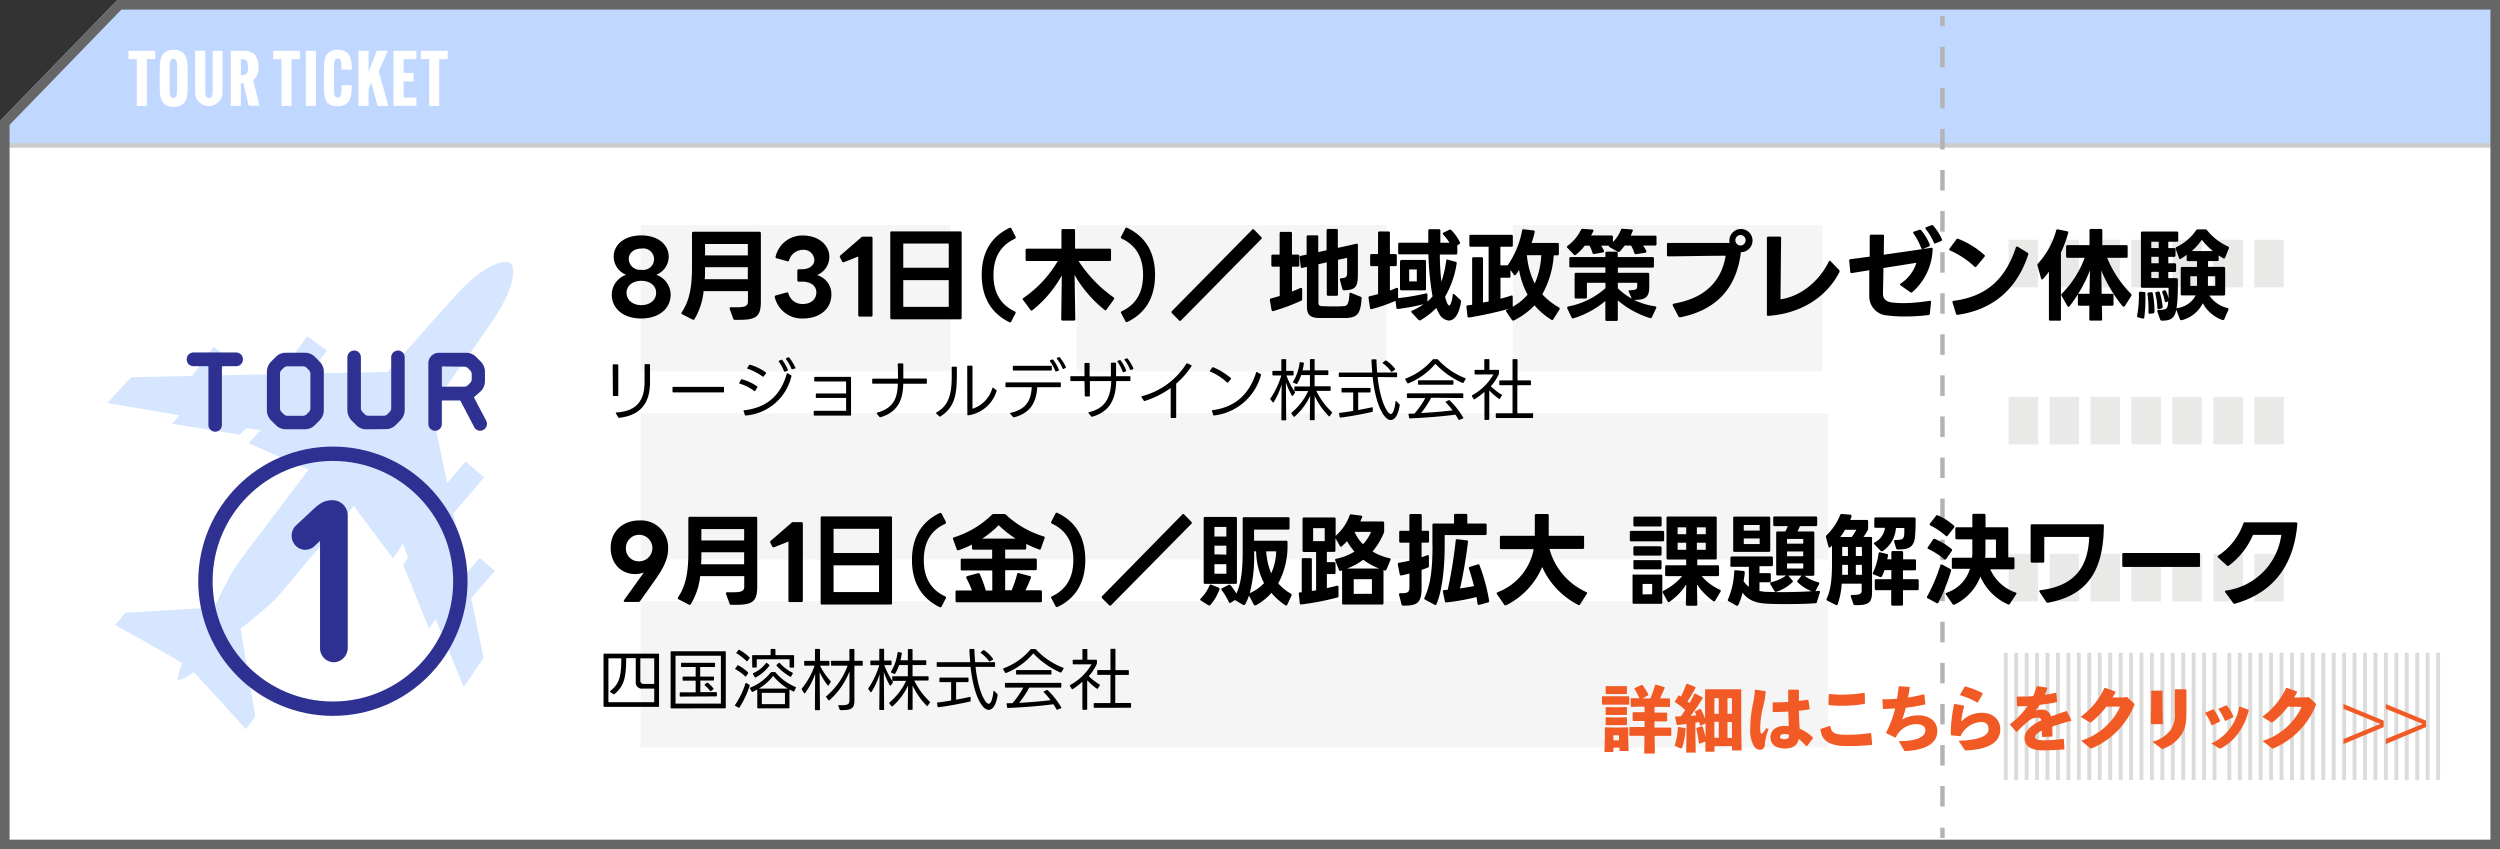 <svg xmlns="http://www.w3.org/2000/svg" viewBox="0 0 522.3 177.42">
  <rect x="0" y="0" width="522.3" height="177.42" fill="#333333" stroke="none"/>
  <defs>
    <style>
      .cls-1 {
        fill: #fff;
      }

      .cls-2 {
        fill: #ccc;
      }

      .cls-3 {
        fill: #c0d8ff;
      }

      .cls-4 {
        fill: #666;
      }

      .cls-5 {
        opacity: 0.52;
      }

      .cls-6 {
        fill: #babab7;
      }

      .cls-7 {
        opacity: 0.32;
      }

      .cls-13, .cls-8, .cls-9 {
        fill: none;
        stroke-miterlimit: 10;
      }

      .cls-8, .cls-9 {
        stroke: #b3b3b3;
        stroke-width: 0.93px;
      }

      .cls-9 {
        stroke-dasharray: 4.29 4.29;
      }

      .cls-10 {
        opacity: 0.63;
      }

      .cls-11 {
        fill: #f4f4f4;
        opacity: 0.92;
      }

      .cls-12 {
        fill: #2e3192;
      }

      .cls-13 {
        stroke: #2e3192;
        stroke-width: 3px;
      }

      .cls-14 {
        fill: #f15a24;
      }
    </style>
  </defs>
  <g id="レイヤー_2" data-name="レイヤー 2">
    <g id="レイヤー_1-2" data-name="レイヤー 1">
      <g>
        <g>
          <g>
            <g>
              <rect class="cls-1" x="0.48" y="30.39" width="521.34" height="146.55"/>
              <path class="cls-2" d="M521.34,30.87V176.46H1V30.87H521.34m1-1H0V177.42H522.3V29.9Z"/>
            </g>
            <polygon class="cls-3" points="24.53 0 522.3 0 522.3 29.9 0 29.9 0 25.27 24.53 0"/>
            <path class="cls-4" d="M520.3,2V175.42H2V26.08L25.37,2H520.3m2-2H24.53L0,25.27V177.42H522.3V0Z"/>
            <g class="cls-5">
              <rect class="cls-6" x="465.34" y="136.38" width="0.82" height="26.6"/>
              <rect class="cls-6" x="467.53" y="136.38" width="0.82" height="26.6"/>
              <rect class="cls-6" x="469.71" y="136.38" width="0.81" height="26.6"/>
              <rect class="cls-6" x="471.89" y="136.38" width="0.81" height="26.6"/>
              <rect class="cls-6" x="474.07" y="136.38" width="0.81" height="26.6"/>
              <rect class="cls-6" x="476.25" y="136.38" width="0.82" height="26.6"/>
              <rect class="cls-6" x="478.43" y="136.38" width="0.82" height="26.6"/>
              <rect class="cls-6" x="480.61" y="136.38" width="0.81" height="26.6"/>
              <rect class="cls-6" x="482.79" y="136.38" width="0.81" height="26.6"/>
              <rect class="cls-6" x="484.97" y="136.38" width="0.81" height="26.6"/>
              <rect class="cls-6" x="487.15" y="136.38" width="0.82" height="26.6"/>
              <rect class="cls-6" x="489.33" y="136.38" width="0.82" height="26.6"/>
              <rect class="cls-6" x="491.51" y="136.38" width="0.81" height="26.6"/>
              <rect class="cls-6" x="493.69" y="136.38" width="0.81" height="26.6"/>
              <rect class="cls-6" x="495.87" y="136.38" width="0.81" height="26.6"/>
              <rect class="cls-6" x="498.05" y="136.38" width="0.82" height="26.6"/>
              <rect class="cls-6" x="500.23" y="136.38" width="0.82" height="26.6"/>
              <rect class="cls-6" x="502.42" y="136.38" width="0.81" height="26.6"/>
              <rect class="cls-6" x="504.6" y="136.38" width="0.81" height="26.6"/>
              <rect class="cls-6" x="506.78" y="136.38" width="0.81" height="26.6"/>
              <rect class="cls-6" x="508.96" y="136.38" width="0.82" height="26.6"/>
              <rect class="cls-6" x="418.64" y="136.38" width="0.82" height="26.6"/>
              <rect class="cls-6" x="420.82" y="136.38" width="0.82" height="26.6"/>
              <rect class="cls-6" x="423" y="136.38" width="0.81" height="26.6"/>
              <rect class="cls-6" x="425.18" y="136.38" width="0.81" height="26.6"/>
              <rect class="cls-6" x="427.36" y="136.38" width="0.81" height="26.6"/>
              <rect class="cls-6" x="429.54" y="136.38" width="0.82" height="26.6"/>
              <rect class="cls-6" x="431.72" y="136.38" width="0.82" height="26.6"/>
              <rect class="cls-6" x="433.9" y="136.38" width="0.81" height="26.6"/>
              <rect class="cls-6" x="436.08" y="136.38" width="0.81" height="26.6"/>
              <rect class="cls-6" x="438.27" y="136.38" width="0.81" height="26.6"/>
              <rect class="cls-6" x="440.45" y="136.38" width="0.82" height="26.6"/>
              <rect class="cls-6" x="442.63" y="136.38" width="0.82" height="26.6"/>
              <rect class="cls-6" x="444.81" y="136.38" width="0.81" height="26.6"/>
              <rect class="cls-6" x="446.99" y="136.38" width="0.81" height="26.6"/>
              <rect class="cls-6" x="449.17" y="136.38" width="0.81" height="26.6"/>
              <rect class="cls-6" x="451.35" y="136.38" width="0.82" height="26.6"/>
              <rect class="cls-6" x="453.53" y="136.38" width="0.82" height="26.6"/>
              <rect class="cls-6" x="455.71" y="136.38" width="0.81" height="26.6"/>
              <rect class="cls-6" x="457.89" y="136.38" width="0.81" height="26.6"/>
              <rect class="cls-6" x="460.07" y="136.38" width="0.81" height="26.6"/>
              <rect class="cls-6" x="462.25" y="136.38" width="0.82" height="26.6"/>
            </g>
            <g class="cls-7">
              <rect class="cls-6" x="419.63" y="50.1" width="6.16" height="9.93"/>
              <rect class="cls-6" x="428.19" y="50.1" width="6.16" height="9.93"/>
              <rect class="cls-6" x="436.74" y="50.1" width="6.16" height="9.93"/>
              <rect class="cls-6" x="445.3" y="50.1" width="6.16" height="9.93"/>
              <rect class="cls-6" x="453.86" y="50.1" width="6.16" height="9.93"/>
              <rect class="cls-6" x="462.42" y="50.1" width="6.16" height="9.93"/>
              <rect class="cls-6" x="470.98" y="50.1" width="6.16" height="9.93"/>
              <rect class="cls-6" x="419.63" y="82.91" width="6.16" height="9.93"/>
              <rect class="cls-6" x="428.19" y="82.91" width="6.16" height="9.93"/>
              <rect class="cls-6" x="436.74" y="82.91" width="6.16" height="9.93"/>
              <rect class="cls-6" x="445.3" y="82.91" width="6.16" height="9.93"/>
              <rect class="cls-6" x="453.86" y="82.91" width="6.16" height="9.93"/>
              <rect class="cls-6" x="462.42" y="82.91" width="6.16" height="9.93"/>
              <rect class="cls-6" x="470.98" y="82.91" width="6.16" height="9.93"/>
              <rect class="cls-6" x="419.63" y="115.72" width="6.16" height="9.93"/>
              <rect class="cls-6" x="428.19" y="115.72" width="6.16" height="9.93"/>
              <rect class="cls-6" x="436.74" y="115.72" width="6.16" height="9.93"/>
              <rect class="cls-6" x="445.3" y="115.72" width="6.16" height="9.93"/>
              <rect class="cls-6" x="453.86" y="115.72" width="6.16" height="9.93"/>
              <rect class="cls-6" x="462.42" y="115.72" width="6.16" height="9.93"/>
              <rect class="cls-6" x="470.98" y="115.72" width="6.16" height="9.93"/>
            </g>
            <g>
              <path class="cls-1" d="M30.68,12.36v8.58l0,1.18H28.57V12.36H26.83V10.61h5.6v1.75Z"/>
              <path class="cls-1" d="M34.29,21.65c-.62-.58-.92-1.4-.92-3.67V14.76c0-2.28.3-3.11.92-3.68a2.73,2.73,0,0,1,2-.66,2.79,2.79,0,0,1,2,.66c.61.57.92,1.4.92,3.68V18c0,2.27-.31,3.09-.92,3.67a2.84,2.84,0,0,1-2,.66A2.78,2.78,0,0,1,34.29,21.65ZM37,18.4V14.34c0-1.12,0-2.07-.78-2.07s-.77,1-.77,2.07V18.4c0,1.11,0,2.06.77,2.06S37,19.51,37,18.4Z"/>
              <path class="cls-1" d="M46.48,10.61l0,1.17V19.3a2.86,2.86,0,1,1-5.72,0V11.78l0-1.17h2.13l0,1.17v7.34c0,.87.19,1.36.77,1.36s.77-.49.77-1.36V11.78l0-1.17Z"/>
              <path class="cls-1" d="M50.32,17.4v3.54l0,1.18H48.21l0-1.18V11.78l0-1.17h2.66C53.34,10.61,54,12.15,54,14v0a3.2,3.2,0,0,1-1.12,2.77l1.34,5.3H51.94L50.85,17.4Zm0-1.69h.33c1,0,1.17-.74,1.17-1.66v0c0-.92-.2-1.68-1.14-1.68h-.36Z"/>
              <path class="cls-1" d="M60.91,12.36v8.58l0,1.18H58.8l0-1.18V12.36H57.06V10.61h5.61v1.75Z"/>
              <path class="cls-1" d="M66,10.61l0,1.17v9.16l0,1.18H63.89l0-1.18V11.78l0-1.17Z"/>
              <path class="cls-1" d="M68.59,21.65c-.67-.59-.92-1.59-.92-3.68V14.76c0-2.09.25-3.09.92-3.68a2.78,2.78,0,0,1,2-.66,2.73,2.73,0,0,1,2,.66c.56.53.92,1.31.92,3.47v0H71.33v-.08c0-1.42,0-2.25-.78-2.25s-.77.82-.77,2.07v4c0,1.24,0,2.08.78,2.08s.8-.92.8-2.49v-.08h2.12v0c0,2.14-.31,3.14-.94,3.72a2.84,2.84,0,0,1-2,.66A2.77,2.77,0,0,1,68.59,21.65Z"/>
              <path class="cls-1" d="M81,10.61l-1.87,4.31,2,7.2H78.87l-1.28-4.86L77,18.53v3.59H74.89V10.61H77v3.25c0,.34,0,.85,0,1.19H77c.14-.35.27-.75.41-1.09l1.31-3.35Z"/>
              <path class="cls-1" d="M84.32,17v3.37H87v1.74h-4.8V10.61H87v1.75H84.32v2.87h2.11V17Z"/>
              <path class="cls-1" d="M91.77,12.36v8.58l0,1.18H89.66l0-1.18V12.36H87.93V10.61h5.6v1.75Z"/>
            </g>
            <g>
              <line class="cls-8" x1="405.82" y1="3.32" x2="405.82" y2="5.49"/>
              <line class="cls-9" x1="405.82" y1="9.78" x2="405.82" y2="170.77"/>
              <line class="cls-8" x1="405.82" y1="172.91" x2="405.82" y2="175.08"/>
            </g>
            <g class="cls-10">
              <path class="cls-3" d="M100.21,116.55l-2.84,3.3-2.63-12.66,6.41-7.44-3.86-3.32-3.86,4.48L90.14,85.09S97.72,74.62,103,66.88c4.74-6.9,4.67-11.09,3.66-11.91s-5.19,0-10.86,6.12C89.46,68,81,77.71,81,77.71L64.8,78l3.5-4.76-4.1-3-5.82,7.91-12.92.26L48,74.92l-3.37-2.48-4.48,6.1-12.75.25-5,5.41,15.14,2.57-1.62,1.76,14.19,2.29,1.35-1.35,3,.41-2.57,2.7,12.57,5.54s-13.65,18-15,19.87-4.73,8.92-4.73,8.92L26.21,128l-2.16,2.57s13.6,7.57,14.05,8a10.54,10.54,0,0,0-1,3.64l0,0a10.29,10.29,0,0,0,3.34-1.78c.5.35,10.91,11.92,10.91,11.92l2-2.68-3.08-18.29s6.1-4.86,7.64-6.6,16-19.07,16-19.07l8.21,11,2.06-3.11,1.06,2.81-1,1.62,5.41,13.32,1.35-2,5.88,14.18,4.16-6.08L98.45,125l4.94-5.74Z"/>
            </g>
            <rect class="cls-11" x="133.85" y="47.02" width="64.7" height="30.56"/>
            <rect class="cls-11" x="224.96" y="47.02" width="64.7" height="30.56"/>
            <rect class="cls-11" x="316.07" y="47.02" width="64.7" height="30.56"/>
            <rect class="cls-11" x="133.85" y="86.31" width="248.12" height="30.56"/>
            <rect class="cls-11" x="133.85" y="125.6" width="248.12" height="30.56"/>
          </g>
          <g>
            <path class="cls-12" d="M40.42,73.64h8.94a1.42,1.42,0,0,1,1.4,1.43,1.43,1.43,0,0,1-1.4,1.44h-3V88.77a1.41,1.41,0,0,1-1.4,1.43,1.43,1.43,0,0,1-1.42-1.43V76.51H40.42A1.43,1.43,0,0,1,39,75.07,1.42,1.42,0,0,1,40.42,73.64Z"/>
            <path class="cls-12" d="M67.65,85.69a3,3,0,0,1-.86,2.12l-1,1a2.88,2.88,0,0,1-2.09.87h-4a2.87,2.87,0,0,1-2.08-.87l-1-1a3,3,0,0,1-.86-2.12v-8a3,3,0,0,1,.86-2.13l1-1a2.87,2.87,0,0,1,2.08-.87h4a2.88,2.88,0,0,1,2.09.87l1,1a3,3,0,0,1,.86,2.13Zm-2.8-7.56a1.15,1.15,0,0,0-.32-.81l-.45-.46a1.19,1.19,0,0,0-.78-.33H60.05a1.15,1.15,0,0,0-.77.33l-.46.46a1.15,1.15,0,0,0-.32.81v7.14a1.15,1.15,0,0,0,.32.81l.46.46a1.15,1.15,0,0,0,.77.33H63.3a1.19,1.19,0,0,0,.78-.33l.45-.46a1.15,1.15,0,0,0,.32-.81Z"/>
            <path class="cls-12" d="M76.52,89.69a2.85,2.85,0,0,1-2.09-.87l-1-1a3.17,3.17,0,0,1-.86-2.13v-11A1.43,1.43,0,0,1,74,73.23a1.4,1.4,0,0,1,1.4,1.42V85.27a1.12,1.12,0,0,0,.33.79l.45.46a1,1,0,0,0,.77.33h3.23a1,1,0,0,0,.78-.33l.45-.46a1.11,1.11,0,0,0,.32-.79V74.65a1.43,1.43,0,0,1,1.42-1.42,1.4,1.4,0,0,1,1.4,1.42v11a3.13,3.13,0,0,1-.86,2.13l-1,1a2.85,2.85,0,0,1-2.09.87Z"/>
            <path class="cls-12" d="M92.31,88.62A1.4,1.4,0,0,1,90.91,90a1.43,1.43,0,0,1-1.42-1.42V75.9a2.18,2.18,0,0,1,2.18-2.19h5.7a2.81,2.81,0,0,1,2.09.85l1,1a3.13,3.13,0,0,1,.86,2.13V79.6a3.06,3.06,0,0,1-.86,2.12L99,83l2.54,4.82a1.46,1.46,0,0,1-.56,2,1.39,1.39,0,0,1-1.9-.57l-2.92-5.58H92.31Zm0-12.06v4.22H97a1.05,1.05,0,0,0,.78-.33l.45-.46a1.09,1.09,0,0,0,.32-.79v-1a1.12,1.12,0,0,0-.32-.81l-.45-.46a1.17,1.17,0,0,0-.78-.32Z"/>
          </g>
          <g>
            <path d="M127.81,61.54a4.42,4.42,0,0,1,3-4.13,4.13,4.13,0,0,1-2.6-3.74c0-2.65,2.35-4.49,5.76-4.49s5.74,1.84,5.74,4.49a4.13,4.13,0,0,1-2.6,3.74,4.44,4.44,0,0,1,3,4.13c0,3-2.51,5-6.17,5S127.81,64.5,127.81,61.54ZM134,63.75c1.8,0,3.08-1.09,3.08-2.58s-1.28-2.5-3.08-2.5-3.1,1-3.1,2.5S132.16,63.75,134,63.75Zm0-7.39a2.25,2.25,0,1,0,0-4.43c-1.57,0-2.64.94-2.64,2.18A2.34,2.34,0,0,0,134,56.36Z"/>
            <path d="M145.09,66.67a.27.27,0,0,1-.39.1l-2.19-1.13a.21.21,0,0,1-.15-.19.42.42,0,0,1,.06-.21c1.72-2.52,2.15-5.54,2.15-9.43V48.72a.27.27,0,0,1,.29-.3h13.81a.27.27,0,0,1,.29.3V63c0,3.15-1,3.82-4.52,3.82l-.93,0a.33.33,0,0,1-.33-.25l-.74-2.06a.25.25,0,0,1,0-.12c0-.13.1-.21.29-.19.47,0,.86,0,1.23,0,1.9,0,2.3-.36,2.3-1.26V60.83H147A14.15,14.15,0,0,1,145.09,66.67Zm11.15-10.84H147.3v.09c0,.84,0,1.63-.07,2.41h9Zm0-4.85H147.3v2.38h8.94Z"/>
            <path d="M161.87,62.09V62a.27.27,0,0,1,.23-.28l2.27-.63.08,0a.28.28,0,0,1,.27.23,3,3,0,0,0,3,2.19c1.72,0,2.83-1,2.83-2.42s-1.2-2.25-3-2.25h-.68a.26.26,0,0,1-.29-.29v-2a.27.27,0,0,1,.29-.3h.68c1.53,0,2.58-.8,2.58-1.95a2.22,2.22,0,0,0-2.46-2.1,3,3,0,0,0-2.81,2.18.26.26,0,0,1-.35.21l-2.25-.63a.25.25,0,0,1-.22-.35,5.72,5.72,0,0,1,5.69-4.41c3.18,0,5.54,1.91,5.54,4.51a4.14,4.14,0,0,1-2.58,3.76,4.12,4.12,0,0,1,3,4.07c0,3-2.42,5-5.95,5A5.8,5.8,0,0,1,161.87,62.09Z"/>
            <path d="M179.3,65.89V53.59l-3,1.19a.37.37,0,0,1-.14,0c-.09,0-.17-.06-.25-.18l-.41-.82a.26.26,0,0,1-.05-.17.33.33,0,0,1,.13-.25l4.33-3.76a.44.44,0,0,1,.36-.15H182a.27.27,0,0,1,.29.3v16.1a.26.26,0,0,1-.29.29h-2.44A.26.26,0,0,1,179.3,65.89Z"/>
            <path d="M186,66.41V48.63a.25.25,0,0,1,.29-.29h14.33c.19,0,.29.08.29.29V66.41a.27.27,0,0,1-.29.3H186.31A.27.27,0,0,1,186,66.41Zm12.21-10.47V50.88h-9.5v5.06Zm0,8.17V58.52h-9.5v5.59Z"/>
            <path d="M205.1,57.43c0-4.89,2.13-8.06,5.82-9.83a.53.53,0,0,1,.17,0,.27.27,0,0,1,.22.17l.89,1.72a.42.42,0,0,1,0,.15.28.28,0,0,1-.18.25c-2.48,1.15-4.46,3.32-4.46,7.58s2,6.44,4.46,7.6a.28.28,0,0,1,.14.4l-.89,1.7a.27.27,0,0,1-.39.15C207.23,65.51,205.1,62.3,205.1,57.43Z"/>
            <path d="M214.27,54.24v-2a.26.26,0,0,1,.28-.29h7.21l0-3.8a.27.27,0,0,1,.29-.3h2.27a.27.27,0,0,1,.29.3v3.8h7.22a.26.26,0,0,1,.29.29v2a.26.26,0,0,1-.29.29h-6.5a28,28,0,0,0,7.33,7.6.26.26,0,0,1,.12.21.33.33,0,0,1-.06.19l-1.55,2.16a.29.29,0,0,1-.22.15.37.37,0,0,1-.17-.08,25.88,25.88,0,0,1-6.28-7.31l.15,9.24a.26.26,0,0,1-.29.29H222a.26.26,0,0,1-.29-.29l.12-9.14a24.14,24.14,0,0,1-6.13,7.25.36.36,0,0,1-.21.08.27.27,0,0,1-.2-.12l-1.55-2.1a.28.28,0,0,1-.08-.19.23.23,0,0,1,.14-.21A24.21,24.21,0,0,0,221,54.53h-6.45A.26.26,0,0,1,214.27,54.24Z"/>
            <path d="M234.17,65.28a.28.28,0,0,1,.18-.25c2.48-1.16,4.46-3.34,4.46-7.6s-2-6.43-4.46-7.58a.28.28,0,0,1-.14-.4l.89-1.72a.26.26,0,0,1,.39-.13c3.69,1.77,5.82,4.94,5.82,9.83s-2.13,8.08-5.82,9.85a.42.42,0,0,1-.15,0c-.1,0-.18-.07-.24-.19l-.89-1.7A.42.42,0,0,1,234.17,65.28Z"/>
            <path d="M244.76,65.2a.26.26,0,0,1,.08-.21l16.76-17a.36.36,0,0,1,.21-.11.33.33,0,0,1,.21.11l1.48,1.53a.31.31,0,0,1,.11.21.36.36,0,0,1-.11.21l-16.76,17a.3.3,0,0,1-.21.1.32.32,0,0,1-.2-.1l-1.49-1.51A.33.33,0,0,1,244.76,65.2Z"/>
            <path d="M265.61,55.41V53.48a.26.26,0,0,1,.29-.29h1.44V48.74a.27.27,0,0,1,.29-.3h2a.27.27,0,0,1,.29.3v4.45h1.24a.26.26,0,0,1,.29.29v1.93a.27.27,0,0,1-.29.3h-1.24v5.2c.62-.25,1.2-.5,1.78-.75a.51.51,0,0,1,.14,0c.12,0,.21.1.21.27v2.06a.33.33,0,0,1-.19.33A43.19,43.19,0,0,1,266,65a.18.18,0,0,1-.1,0c-.13,0-.21-.11-.25-.25l-.35-2.06a.64.64,0,0,0,0-.09c0-.14.1-.21.24-.25.6-.15,1.2-.33,1.82-.52V55.71H265.9A.27.27,0,0,1,265.61,55.41Zm6.13.3-.21-1.93v-.07c0-.14.08-.23.25-.27l1.2-.25V49.45a.26.26,0,0,1,.29-.29h1.85a.26.26,0,0,1,.29.29v3.21l1.74-.38V48.13a.27.27,0,0,1,.29-.3h1.77a.27.27,0,0,1,.29.3l0,3.65c1.2-.25,2.48-.54,3.88-.86h.08c.15,0,.23.08.23.27v5.73c0,2.73-.18,3.7-2.91,3.72a.29.29,0,0,1-.33-.25l-.52-1.93a.23.23,0,0,1,0-.11c0-.14.13-.23.31-.23,1,0,1.2-.36,1.2-1.07V53.86l-1.9.42V61.5a.27.27,0,0,1-.29.3h-1.77a.27.27,0,0,1-.29-.3V54.8l-1.74.4v8c0,.55.21.74.77.76s1.44.06,2.25.06,1.4,0,2.08-.06c.89,0,1.24-.32,1.37-2.52,0-.23.12-.34.33-.25l2,.8a.29.29,0,0,1,.22.35c-.22,3.17-.84,4-3.26,4.1-.84,0-1.88,0-2.89,0s-2,0-2.76,0c-1.7-.07-2.52-.55-2.52-2.36V55.75l-.91.21H272C271.84,56,271.76,55.87,271.74,55.71Z"/>
            <path d="M286.25,55.31V53.38a.27.27,0,0,1,.29-.3h1.36V48.65a.26.26,0,0,1,.29-.29h1.9a.26.26,0,0,1,.29.29v4.43h1.16a.26.26,0,0,1,.28.3v1.93a.26.26,0,0,1-.28.29h-1.16v5.1c.5-.19,1-.37,1.38-.56a.65.65,0,0,1,.15,0c.12,0,.18.11.18.28l0,1.87a47.43,47.43,0,0,0,5.85-1H298c.14,0,.22.08.22.27l0,1.45a11,11,0,0,0,1.07-1.09,61.1,61.1,0,0,1-.87-8.78H292.4a.26.26,0,0,1-.29-.29V51a.26.26,0,0,1,.29-.29h6c0-.93,0-1.79,0-2.52a.27.27,0,0,1,.29-.3h1.94a.27.27,0,0,1,.29.3c0,.69,0,1.55,0,2.52h1.9A9,9,0,0,0,301.51,49c-.06-.09-.11-.15-.11-.21s.07-.15.17-.19l1.26-.61a.47.47,0,0,1,.16,0,.37.37,0,0,1,.23.1,9.61,9.61,0,0,1,1.8,2.54.53.53,0,0,1,0,.17.29.29,0,0,1-.17.23l-.39.19v1.66a.26.26,0,0,1-.29.29h-3.36c0,1.89.12,3.89.33,5.67a22.28,22.28,0,0,0,1-4.37c0-.21.14-.29.33-.23l1.63.46a.27.27,0,0,1,.23.34A19.82,19.82,0,0,1,301.9,62c.1.37.21.73.33,1.05.19.52.37.77.56.77s.58-.8.7-2.16c0-.17.08-.25.19-.25a.28.28,0,0,1,.18.08l1.26,1.18c.12.1.14.25.1.52-.43,2.63-1.46,3.78-2.54,3.78a2.54,2.54,0,0,1-2-1.41,8.3,8.3,0,0,1-.6-1.23,16,16,0,0,1-3.34,2.6.25.25,0,0,1-.17,0,.28.28,0,0,1-.22-.1l-1.43-1.54a.24.24,0,0,1-.08-.18c0-.09.06-.17.19-.21a12.77,12.77,0,0,0,2.39-1.35,43.62,43.62,0,0,1-5.35,1H292a.26.26,0,0,1-.27-.25l-.18-1.45a34.54,34.54,0,0,1-5,1.74h-.08c-.15,0-.23-.08-.25-.25l-.31-2.12v-.06c0-.15.06-.23.23-.28a18.2,18.2,0,0,0,1.77-.44V55.6h-1.36A.26.26,0,0,1,286.25,55.31Zm6.52-1h4.86a.27.27,0,0,1,.29.3v5.75a.26.26,0,0,1-.29.29h-4.86a.26.26,0,0,1-.28-.29V54.66A.26.26,0,0,1,292.77,54.36ZM296,56.29h-1.59v2.5H296Z"/>
            <path d="M307.82,53.73h1.72a.27.27,0,0,1,.29.3V63.2L311,63V51.55h-3.73a.26.26,0,0,1-.29-.29V49.34a.26.26,0,0,1,.29-.29h8.5a.26.26,0,0,1,.29.29v1.92a.26.26,0,0,1-.29.29h-2.31v3.88H315l.06-.12A18.44,18.44,0,0,0,318,48.15a.27.27,0,0,1,.33-.25l2.07.25c.18,0,.26.15.22.35a16.39,16.39,0,0,1-.64,2.25h5.41a.27.27,0,0,1,.29.3v2a.26.26,0,0,1-.29.29h-.78a19.21,19.21,0,0,1-2.4,8.15,14.9,14.9,0,0,0,3.49,2.75.29.29,0,0,1,.17.25.35.35,0,0,1-.06.17l-1.31,2.06c-.06.1-.12.14-.2.14a.35.35,0,0,1-.19-.06,14.71,14.71,0,0,1-3.51-3,16,16,0,0,1-4.35,3.17.59.59,0,0,1-.17,0,.27.27,0,0,1-.23-.15l-1.15-1.7a.33.33,0,0,1-.06-.19.22.22,0,0,1,.16-.21c.17-.08.35-.14.52-.23a77.43,77.43,0,0,1-8.43,1.85h-.06c-.14,0-.22-.08-.24-.25l-.23-2v0a.27.27,0,0,1,.27-.29l.93-.13V54A.26.26,0,0,1,307.82,53.73Zm7.89,8a.22.22,0,0,1,.1,0c.15,0,.23.11.23.28l0,2v.08a11.84,11.84,0,0,0,3.1-2.52,17.19,17.19,0,0,1-1.78-5.18c-.23.38-.45.73-.68,1a.25.25,0,0,1-.21.12.27.27,0,0,1-.2-.12l-.7-1v1.34a.27.27,0,0,1-.29.3h-1.8v4.37C314.29,62.19,315.05,62,315.71,61.75Zm4.93-2.5A16.43,16.43,0,0,0,322,53.31h-3A16.43,16.43,0,0,0,320.64,59.25Z"/>
            <path d="M329.25,53.23a.42.42,0,0,1-.2.08.32.32,0,0,1-.21-.1l-1.38-1.43a.26.26,0,0,1-.11-.19.34.34,0,0,1,.15-.23A9.18,9.18,0,0,0,330.31,48a.31.31,0,0,1,.35-.19l2,.15c.21,0,.31.17.21.36s-.29.58-.46.88h4.27a.26.26,0,0,1,.29.29v1.09A7.87,7.87,0,0,0,338.65,48a.27.27,0,0,1,.33-.21l1.92.15c.2,0,.29.14.22.29s-.24.59-.43,1h5.1a.26.26,0,0,1,.29.29v1.47a.27.27,0,0,1-.29.3h-2.54a6.88,6.88,0,0,1,.7,1.13.48.48,0,0,1,0,.15.23.23,0,0,1-.22.23l-1.94.31h-.07c-.14,0-.2-.08-.27-.23a6.73,6.73,0,0,0-.7-1.59h-1.32a10.23,10.23,0,0,1-1,1.23.27.27,0,0,1-.23.11.24.24,0,0,1-.16,0l-1.76-1c-.14-.08-.18-.21-.1-.31h-1.67a11.67,11.67,0,0,1,.6,1.07.51.51,0,0,1,0,.14c0,.11-.09.19-.23.21l-1.9.34H333c-.15,0-.23-.09-.29-.23a8.93,8.93,0,0,0-.62-1.53h-1A11.07,11.07,0,0,1,329.25,53.23ZM338,57h6.27a.26.26,0,0,1,.29.29V60c0,2-.74,2.71-3.2,2.65A14.93,14.93,0,0,0,345.81,64c.21,0,.27.19.19.38l-.89,1.91a.29.29,0,0,1-.37.17,19.15,19.15,0,0,1-6.75-3.7l0,4a.26.26,0,0,1-.29.29h-2.05c-.18,0-.26-.1-.26-.29l0-3.88a18.88,18.88,0,0,1-6.69,3.63.3.3,0,0,1-.13,0c-.1,0-.18-.06-.24-.19l-.91-1.93a.56.56,0,0,1,0-.15.23.23,0,0,1,.22-.21,16.4,16.4,0,0,0,7.77-3.82l0-1.13h-3.87v3a.26.26,0,0,1-.28.29h-2a.26.26,0,0,1-.29-.29V57.28a.26.26,0,0,1,.29-.29h6.14V55.87h-7.25a.26.26,0,0,1-.29-.29V54a.26.26,0,0,1,.29-.29h7.25v-.84a.26.26,0,0,1,.28-.29h2a.26.26,0,0,1,.29.29v.84h7.28a.26.26,0,0,1,.29.29v1.62a.26.26,0,0,1-.29.29H338Zm2.25,3.84c0-.13.1-.21.29-.21,1.13,0,1.5-.19,1.5-.73v-.82H338v1.15a13.24,13.24,0,0,0,2.91,2.16L340.3,61A.32.32,0,0,1,340.28,60.83Z"/>
            <path d="M350.93,66.29h0a.28.28,0,0,1-.27-.19l-1.2-2.29a.48.48,0,0,1,0-.15c0-.12.08-.21.25-.23,7.82-1.36,10.14-6,10.82-10-3.78,0-8.51.11-12,.13-.18,0-.27-.11-.27-.3V51.05a.26.26,0,0,1,.29-.3l12.8,0a2.42,2.42,0,1,1,2.36,1.93c-.87,7.25-4.83,12-12.62,13.61Zm12.7-15a1.1,1.1,0,0,0,1.07-1.12,1.08,1.08,0,0,0-1.07-1.07,1.09,1.09,0,0,0-1.08,1.07A1.12,1.12,0,0,0,363.63,51.3Z"/>
            <path d="M384.31,56.63a.53.53,0,0,1,0,.17c-2.17,4.35-7,8.61-14.86,9.19h-.05c-.18,0-.26-.08-.26-.27v-16c0-.19.1-.29.31-.29l2.39,0c.19,0,.29.1.27.29l-.13,12.81c4-.55,8-3.57,10.08-7.87.06-.11.14-.17.21-.17a.32.32,0,0,1,.2.1l1.78,1.83A.34.34,0,0,1,384.31,56.63Z"/>
            <path d="M386.62,54.15l4-.54V49.32a.26.26,0,0,1,.29-.29h2.41a.25.25,0,0,1,.29.29l-.06,3.89c4.58-.65,8.42-1.2,9.93-1.45h.06c.15,0,.25.1.23.29a12.48,12.48,0,0,1-4.26,9,.52.52,0,0,1-.2.08.46.46,0,0,1-.21-.08l-2-1.41c-.08-.06-.15-.12-.15-.21s.07-.14.17-.21a8.1,8.1,0,0,0,3.26-4.32L393.48,56c0,2.27-.09,4.07-.09,5.33,0,1,.5,1.75,2.11,1.89a21,21,0,0,0,2.15.11,34.93,34.93,0,0,0,5.47-.49h.08c.17,0,.25.11.23.3l-.25,2.39a.32.32,0,0,1-.31.3,43,43,0,0,1-4.85.29,26.81,26.81,0,0,1-3.63-.21,4,4,0,0,1-3.86-4.22c0-1.2,0-3.17,0-5.23l-3.66.59h-.06a.23.23,0,0,1-.25-.25l-.22-2.29v0A.27.27,0,0,1,386.62,54.15Zm13.32-5.79L401,48a.33.33,0,0,1,.15,0,.28.28,0,0,1,.22.12,10.23,10.23,0,0,1,1.8,3,.32.32,0,0,1,0,.13.24.24,0,0,1-.18.25l-1.24.51-.15,0a.24.24,0,0,1-.22-.19,13.12,13.12,0,0,0-1.59-3,.26.26,0,0,1-.09-.19A.24.24,0,0,1,399.94,48.36Zm4.31,2.52a.23.23,0,0,1-.22-.19,12.65,12.65,0,0,0-1.7-2.84.55.55,0,0,1-.08-.19c0-.1.06-.16.19-.2l1.07-.4a.38.38,0,0,1,.15-.05.36.36,0,0,1,.24.13A12.08,12.08,0,0,1,405.72,50a.28.28,0,0,1,0,.12.27.27,0,0,1-.21.26l-1.15.46A.41.41,0,0,1,404.25,50.88Z"/>
            <path d="M407.31,51.93,408.73,50a.3.3,0,0,1,.37-.11,18.05,18.05,0,0,1,5.45,3.36.28.28,0,0,1,.13.21.34.34,0,0,1-.1.21l-1.66,2a.29.29,0,0,1-.22.13.28.28,0,0,1-.19-.1,18.22,18.22,0,0,0-5.08-3.36c-.12,0-.18-.13-.18-.21A.33.33,0,0,1,407.31,51.93Zm1.34,13.64-.74-2.39,0-.1c0-.13.08-.21.24-.23,7.15-.93,10.88-4.79,13-11.13,0-.13.12-.19.21-.19a.38.38,0,0,1,.16,0l2.09,1.28c.14.11.2.21.14.36-2.19,6.68-6.79,11.42-14.7,12.6h-.08A.28.28,0,0,1,408.65,65.57Z"/>
            <path d="M430.26,67h-1.92a.26.26,0,0,1-.28-.29V56.76a13.89,13.89,0,0,1-1.24,1.53.35.35,0,0,1-.19.1c-.1,0-.16-.06-.21-.21l-.76-2.75a.18.18,0,0,1,0-.1.36.36,0,0,1,.12-.27,16.78,16.78,0,0,0,3.8-6.93.26.26,0,0,1,.35-.21l1.94.4a.25.25,0,0,1,.21.35,22.9,22.9,0,0,1-1.51,4.08V66.69A.26.26,0,0,1,430.26,67Zm13.4-2.92a.32.32,0,0,1-.2-.1A29.78,29.78,0,0,1,439,56.5l.08,4.88h2.19a.26.26,0,0,1,.29.29v1.91a.26.26,0,0,1-.29.29h-2.15l.06,2.82a.26.26,0,0,1-.28.29h-2.11a.26.26,0,0,1-.29-.29l0-2.82h-2.1a.26.26,0,0,1-.29-.29V61.67a.26.26,0,0,1,.29-.29h2.14l.09-4.9A29.63,29.63,0,0,1,432.35,64a.32.32,0,0,1-.21.1c-.08,0-.14,0-.2-.14L430.7,61.8a.38.38,0,0,1-.06-.19.33.33,0,0,1,.1-.23,21.13,21.13,0,0,0,4.79-7.52h-3.59a.26.26,0,0,1-.29-.29V51.51a.27.27,0,0,1,.29-.3h4.6V48.13a.27.27,0,0,1,.29-.3h2.11a.26.26,0,0,1,.28.3v3.08h5a.27.27,0,0,1,.29.3v2.06a.26.26,0,0,1-.29.29h-4a23.32,23.32,0,0,0,5,7.54.33.33,0,0,1,.1.23.38.38,0,0,1-.06.19l-1.32,2.1A.27.27,0,0,1,443.66,64.06Z"/>
            <path d="M446.86,62v-.74c0-.19.08-.32.31-.32l.77.07a.26.26,0,0,1,.28.29c0,.38,0,.76,0,1.16a30,30,0,0,1-.23,3.84.26.26,0,0,1-.35.25l-.91-.23a.31.31,0,0,1-.25-.38A20.84,20.84,0,0,0,446.86,62Zm.66-13.63h7.25a.28.28,0,0,1,.31.31v1.51a.29.29,0,0,1-.31.32H453v1.32h1.2a.28.28,0,0,1,.31.32v1.19a.28.28,0,0,1-.31.32H453V55h1.32a.28.28,0,0,1,.31.32v1.19a.28.28,0,0,1-.31.32H453v1.28h1.7c.2,0,.3.1.3.31,0,1.87,0,3.68-.18,5.19-.25,2.54-.85,3.38-3.08,3.38-.24,0-.39-.06-.45-.27l-.58-1.62,0-.15c0-.12.1-.23.29-.21,1.44,0,1.82-.14,1.94-1.28,0-.16,0-.37.06-.56a.32.32,0,0,1-.16.1l-.23.11a.22.22,0,0,1-.14,0c-.13,0-.21-.09-.23-.25a8,8,0,0,0-.5-1.72.48.48,0,0,1,0-.15.24.24,0,0,1,.21-.25l.18-.09a.39.39,0,0,1,.15,0,.31.31,0,0,1,.27.19,7.5,7.5,0,0,1,.51,1.58c0-.64,0-1.37,0-2.29h-5.47a.28.28,0,0,1-.31-.32V48.67A.28.28,0,0,1,447.52,48.36Zm1.14,13a.27.27,0,0,1,.27-.27l.47-.06h.08a.28.28,0,0,1,.29.25,22.85,22.85,0,0,1,.35,3.8.35.35,0,0,1-.28.38l-.65.08h-.06c-.18,0-.27-.1-.27-.29s0-.61,0-.9a19.3,19.3,0,0,0-.21-2.9A.15.15,0,0,1,448.66,61.33ZM451,51.82V50.5h-1.55v1.32ZM451,55V53.65h-1.55V55Zm0,3.11V56.8h-1.55v1.28Zm-.5,2.88.36-.09a.15.15,0,0,1,.1,0,.28.28,0,0,1,.27.23,15.29,15.29,0,0,1,.6,3v0a.3.3,0,0,1-.25.31l-.52.15-.1,0c-.15,0-.25-.11-.25-.3a13.91,13.91,0,0,0-.43-3l0-.12A.24.24,0,0,1,450.47,61Zm5-6.85c-.12,0-.2-.06-.25-.21L454.54,52a.25.25,0,0,1,0-.12.3.3,0,0,1,.19-.28,10.52,10.52,0,0,0,4.06-3.46.4.4,0,0,1,.38-.21h1.56a.42.42,0,0,1,.38.19,12.06,12.06,0,0,0,4.37,3.38.28.28,0,0,1,.17.4l-.77,1.91c-.06.12-.14.21-.24.21a.23.23,0,0,1-.17-.07c-.31-.18-.62-.39-.95-.6v.88a.27.27,0,0,1-.31.31h-1.9v1.22h3.26a.28.28,0,0,1,.31.31v5.36a.29.29,0,0,1-.31.31h-3a6.37,6.37,0,0,0,3.78,2.61.27.27,0,0,1,.19.4l-.83,1.93a.31.31,0,0,1-.41.17,7.53,7.53,0,0,1-4.09-3.49,6.78,6.78,0,0,1-4.4,3.53.22.22,0,0,1-.1,0,.29.29,0,0,1-.29-.21l-.74-1.95a.48.48,0,0,1,0-.15c0-.13.08-.21.24-.23a5.06,5.06,0,0,0,3.8-2.63h-2.81a.28.28,0,0,1-.31-.31V56.08a.28.28,0,0,1,.31-.31H459V54.55h-1.86c-.2,0-.3-.1-.3-.31v-1a13.16,13.16,0,0,1-1.2.8ZM459,59.72v-2H457.6v2ZM460,50.1a12.63,12.63,0,0,1-2.1,2.35h4.41A15.53,15.53,0,0,1,460,50.1Zm2.81,9.62v-2h-1.53v2Z"/>
          </g>
          <g>
            <path d="M128,76.28a.16.16,0,0,1,.16-.17H129a.15.15,0,0,1,.17.17v6.29a.15.15,0,0,1-.17.17h-.79a.16.16,0,0,1-.16-.17Zm.67,10.08c-.06-.11,0-.19.12-.19,4.43-.28,5.83-2.69,5.87-6.28,0-1.08,0-2.38,0-3.64a.15.15,0,0,1,.17-.17h.8a.15.15,0,0,1,.17.17c0,1.23,0,2.62,0,3.63,0,4.07-1.72,6.86-6.44,7.41a.19.19,0,0,1-.21-.11Z"/>
            <path d="M151.26,81.81a.15.15,0,0,1-.17.17H140.67a.15.15,0,0,1-.17-.17V81a.15.15,0,0,1,.17-.17h10.42a.15.15,0,0,1,.17.17Z"/>
            <path d="M157.78,81.66a.18.18,0,0,1-.24,0,9.89,9.89,0,0,0-3-1.51.13.13,0,0,1-.08-.21l.36-.61a.16.16,0,0,1,.21-.08,10.22,10.22,0,0,1,3.17,1.48.15.15,0,0,1,0,.23Zm-2.43,4.25c0-.11,0-.18.13-.19,5.11-.6,7.72-3.49,8.88-7.62,0-.13.11-.15.22-.1l.68.39a.19.19,0,0,1,.08.23,10.69,10.69,0,0,1-9.51,8.19.18.18,0,0,1-.21-.12Zm4.19-7.26a.17.17,0,0,1-.24,0,11.07,11.07,0,0,0-3.09-1.6.13.13,0,0,1-.07-.22l.36-.56a.19.19,0,0,1,.22-.07A10.86,10.86,0,0,1,160,77.8a.15.15,0,0,1,0,.24Zm4.5-1c-.12,0-.19,0-.23-.08a9.36,9.36,0,0,0-1.08-2,.13.13,0,0,1,.06-.23l.41-.15a.15.15,0,0,1,.22,0,9.16,9.16,0,0,1,1.18,2.06.15.15,0,0,1-.1.21Zm1.54-.51a.16.16,0,0,1-.23-.09,8.72,8.72,0,0,0-1.13-2c-.07-.1-.06-.18.06-.23l.4-.15a.17.17,0,0,1,.23.06,10,10,0,0,1,1.21,2A.14.14,0,0,1,166,77Z"/>
            <path d="M170,86a.16.16,0,0,1,.17-.17h6.6V83.14h-6.17a.15.15,0,0,1-.16-.17v-.6a.16.16,0,0,1,.16-.17h6.17V79.7h-6.49a.16.16,0,0,1-.17-.17v-.62a.15.15,0,0,1,.17-.17h7.36c.11,0,.16.06.16.17v7.75c0,.11-.05.17-.16.17l-7.47,0a.15.15,0,0,1-.17-.17Z"/>
            <path d="M182.23,79.28a.15.15,0,0,1,.17-.17h5.21c0-.8,0-1.81-.06-3,0-.12.06-.19.17-.19h.83a.15.15,0,0,1,.17.17c0,1.18,0,2.16,0,3h4.75a.15.15,0,0,1,.17.17V80a.16.16,0,0,1-.17.17h-4.76c-.07,3.21-1,5.88-4.75,7a.17.17,0,0,1-.22-.07l-.55-.67c-.07-.1,0-.19.09-.23,3.6-1,4.21-3.28,4.3-6.05h-5.2a.15.15,0,0,1-.17-.17Z"/>
            <path d="M195.63,86.41c-.1-.09-.08-.17,0-.24,3.35-1.8,3.25-5.47,3.19-9.39a.16.16,0,0,1,.17-.17h.76c.11,0,.16.06.16.17,0,4.5.13,8-3.43,10.21a.17.17,0,0,1-.24,0Zm6.44-9.84a.15.15,0,0,1,.17-.17H203a.15.15,0,0,1,.17.16c0,2.16,0,6.89,0,8.84a6.36,6.36,0,0,0,4.14-4.29c.05-.13.13-.15.23-.08l.6.46a.16.16,0,0,1,.07.21,7.28,7.28,0,0,1-5.93,5.07.16.16,0,0,1-.18-.17Z"/>
            <path d="M210.06,80.06a.16.16,0,0,1,.17-.17h11.24a.15.15,0,0,1,.16.17v.67a.15.15,0,0,1-.16.17H216.7c-.17,3-1.34,5.39-4.83,6.28a.19.19,0,0,1-.22-.07l-.59-.65c-.09-.1-.06-.19.08-.22,3.27-.69,4.27-2.64,4.41-5.35h-5.32a.15.15,0,0,1-.17-.17Zm1.54-3.47a.16.16,0,0,1,.17-.17h7.8a.15.15,0,0,1,.17.17v.65c0,.12-.05.17-.17.17h-7.8a.15.15,0,0,1-.17-.17Zm9.08,1a.15.15,0,0,1-.21-.1,9,9,0,0,0-1.11-2,.14.14,0,0,1,.07-.23l.38-.15a.18.18,0,0,1,.23.07,7.79,7.79,0,0,1,1.17,2.07.15.15,0,0,1-.09.22Zm1.54-.52A.14.14,0,0,1,222,77a8.5,8.5,0,0,0-1.16-2c-.09-.1-.06-.18,0-.24l.37-.14a.18.18,0,0,1,.22.05,9.78,9.78,0,0,1,1.25,2,.15.15,0,0,1-.1.21Z"/>
            <path d="M226.57,79.61h-2.79a.15.15,0,0,1-.17-.17v-.68a.16.16,0,0,1,.17-.17h2.79V76a.15.15,0,0,1,.17-.17h.73a.15.15,0,0,1,.17.17v2.63h4.45V75.94a.16.16,0,0,1,.17-.17H233a.16.16,0,0,1,.17.17v2.65H236a.16.16,0,0,1,.17.17v.68a.15.15,0,0,1-.17.17h-2.8c-.09,4.06-1.54,6.43-5,7.45a.2.2,0,0,1-.22-.07l-.55-.67c-.08-.1-.06-.18.07-.21,3.15-.73,4.55-2.73,4.66-6.5h-4.46v3.06c0,.11-.06.16-.17.16h-.73c-.11,0-.17,0-.17-.16Zm8.18-1.86a.14.14,0,0,1-.21-.1,8.59,8.59,0,0,0-1.06-2.06c-.07-.1,0-.18.07-.22l.36-.13a.16.16,0,0,1,.22.07,7.55,7.55,0,0,1,1.14,2.07.15.15,0,0,1-.1.21Zm1.53-.48a.15.15,0,0,1-.21-.1,8.49,8.49,0,0,0-1.14-2A.14.14,0,0,1,235,75l.37-.13c.1,0,.17,0,.22.06a9.09,9.09,0,0,1,1.19,2c0,.1,0,.17-.1.21Z"/>
            <path d="M238.48,83c0-.12,0-.2.1-.23A15.62,15.62,0,0,0,247.85,76a.16.16,0,0,1,.24-.07l.76.36a.13.13,0,0,1,.07.22,17.68,17.68,0,0,1-3.19,3.65v7a.15.15,0,0,1-.17.17h-.82c-.11,0-.16-.06-.16-.17V81.07a19.17,19.17,0,0,1-5.41,2.7.18.18,0,0,1-.22-.08Z"/>
            <path d="M256.57,79.89a.14.14,0,0,1-.23,0,12,12,0,0,0-3.48-2.25c-.11,0-.14-.14-.07-.22l.48-.63a.17.17,0,0,1,.22-.06A14.06,14.06,0,0,1,257.15,79a.15.15,0,0,1,0,.23Zm-3.37,6c0-.11,0-.18.12-.19,4.84-.66,7.68-3.39,9.11-7.88,0-.11.12-.13.22-.08l.7.42a.15.15,0,0,1,.09.21,11.51,11.51,0,0,1-9.78,8.43.16.16,0,0,1-.2-.12Z"/>
            <path d="M265.43,83.46a.18.18,0,0,1,0-.22,17.25,17.25,0,0,0,2.26-4.8H266a.15.15,0,0,1-.17-.17v-.62a.15.15,0,0,1,.17-.17h1.7V75.2a.15.15,0,0,1,.17-.17h.67a.15.15,0,0,1,.17.17l0,2.28h1.38a.15.15,0,0,1,.17.17v.62a.15.15,0,0,1-.17.17h-1.33a14.69,14.69,0,0,0,1.76,3.43.19.19,0,0,1,0,.24l-.4.54c-.08.11-.16.11-.23,0a14.82,14.82,0,0,1-1.24-2.79l.06,7.79a.15.15,0,0,1-.17.17h-.67a.15.15,0,0,1-.17-.17l.06-7.35A14.41,14.41,0,0,1,266.11,84c-.07.12-.16.12-.24,0Zm4.4,3c-.05-.1-.05-.17,0-.24a13.11,13.11,0,0,0,3.48-4.52h-2.73a.15.15,0,0,1-.17-.17v-.62a.15.15,0,0,1,.17-.17h3.09V78.36h-1.83a8.59,8.59,0,0,1-.82,1.78.14.14,0,0,1-.22.07l-.57-.26c-.12,0-.13-.13-.06-.23a10,10,0,0,0,1.34-3.92c0-.11.07-.15.19-.14l.57.09c.11,0,.15.08.14.19-.07.46-.17,1-.29,1.43h1.55V75.19a.15.15,0,0,1,.17-.17h.64c.12,0,.17,0,.17.17v2.18h2.71c.11,0,.16.06.16.17v.66a.14.14,0,0,1-.16.16h-2.71V80.7h3.18a.15.15,0,0,1,.17.17v.62a.15.15,0,0,1-.17.17H275a15.3,15.3,0,0,0,3.25,4.42.14.14,0,0,1,0,.23l-.42.61c-.07.1-.15.12-.24,0a15.34,15.34,0,0,1-2.93-4.21l0,4.91a.15.15,0,0,1-.17.17h-.67a.15.15,0,0,1-.17-.17l.06-4.9a13.13,13.13,0,0,1-3.22,4.3.15.15,0,0,1-.24,0Z"/>
            <path d="M287.81,78.77c.42,3.77,1.27,6,2,7.1.29.42.53.61.74.61.6,0,.88-1.53,1-2.55,0-.16.11-.19.21-.09l.6.62a.22.22,0,0,1,.07.21c-.31,2-1,3.08-1.88,3.08-.53,0-1.09-.42-1.64-1.29-.86-1.34-1.72-3.81-2.14-7.69h-6.9c-.12,0-.17,0-.17-.17V78a.15.15,0,0,1,.17-.17h6.82c-.05-.71-.13-1.71-.16-2.59a.15.15,0,0,1,.17-.17h.72c.11,0,.16.06.16.17,0,.8.09,1.86.14,2.59h4a.15.15,0,0,1,.17.17v.64a.15.15,0,0,1-.17.17ZM283.75,82v3.66c1.05-.18,2.06-.39,2.86-.57.11,0,.18,0,.18.15v.65a.17.17,0,0,1-.14.18c-1.77.38-4.44.92-6.57,1.17a.16.16,0,0,1-.2-.14l-.11-.67c0-.11,0-.17.14-.18.85-.1,1.83-.24,2.8-.41V82h-2.27c-.11,0-.17,0-.17-.16v-.62a.15.15,0,0,1,.17-.17h5.73a.15.15,0,0,1,.17.17v.62c0,.11-.06.16-.17.16Zm7.11-4.37a.14.14,0,0,1-.23,0,7.14,7.14,0,0,0-1.69-1.69q-.13-.14,0-.24l.48-.36a.17.17,0,0,1,.22,0A7.51,7.51,0,0,1,291.42,77a.15.15,0,0,1,0,.24Z"/>
            <path d="M293.59,79.3a.14.14,0,0,1,.08-.22,13.75,13.75,0,0,0,5.62-3.94.23.23,0,0,1,.21-.09h.73a.26.26,0,0,1,.21.08A15.06,15.06,0,0,0,306.1,79c.11,0,.14.12.08.23l-.42.7a.17.17,0,0,1-.22.07,17.28,17.28,0,0,1-5.66-4,14.44,14.44,0,0,1-5.66,4.09A.17.17,0,0,1,294,80ZM299,83.1a19.18,19.18,0,0,1-2.11,3.19c2.25-.12,4.56-.3,6.58-.56a15.41,15.41,0,0,0-1.39-1.62c-.09-.09-.08-.18,0-.23l.55-.25a.17.17,0,0,1,.22,0,16.5,16.5,0,0,1,2.83,3.58.13.13,0,0,1-.07.22l-.7.28a.15.15,0,0,1-.22-.08q-.3-.53-.63-1c-2.94.39-6.25.63-9.49.78a.16.16,0,0,1-.18-.14l-.12-.66c0-.11,0-.18.14-.19l1.09,0a17.54,17.54,0,0,0,2.27-3.26h-3.67a.15.15,0,0,1-.17-.17v-.64a.15.15,0,0,1,.17-.17h11.44a.15.15,0,0,1,.17.17v.64a.15.15,0,0,1-.17.17Zm-2.58-2.72c-.11,0-.16,0-.16-.17v-.6c0-.11.05-.17.16-.17h7.06a.15.15,0,0,1,.17.17v.6c0,.12-.05.17-.17.17Z"/>
            <path d="M307.53,82.79a.18.18,0,0,1,.08-.24A11.41,11.41,0,0,0,312,78.24h-3.77c-.11,0-.16-.06-.16-.17v-.63c0-.11.05-.17.16-.17h1.87V75.2c0-.11.05-.17.16-.17H311a.15.15,0,0,1,.17.17v2.07H313a.15.15,0,0,1,.17.17v.64a9.74,9.74,0,0,1-1.71,2.62,12.14,12.14,0,0,0,2.24,1.73.15.15,0,0,1,.06.22l-.4.65a.14.14,0,0,1-.22,0,11.72,11.72,0,0,1-2-1.74l0,6a.15.15,0,0,1-.17.17h-.68c-.11,0-.16-.06-.16-.17v-5.7a13.71,13.71,0,0,1-2.05,1.54.15.15,0,0,1-.24-.06Zm5.14,4.54a.15.15,0,0,1-.17-.17V86.5c0-.11.06-.16.17-.16H316V80.48h-2.61c-.11,0-.16-.06-.16-.17v-.67c0-.11.05-.17.16-.17H316V75.2a.15.15,0,0,1,.17-.17h.7a.15.15,0,0,1,.17.17v4.27h2.63a.15.15,0,0,1,.17.17v.67a.15.15,0,0,1-.17.17H317v5.86h3.13c.12,0,.17,0,.17.16v.66a.15.15,0,0,1-.17.17Z"/>
          </g>
          <g>
            <path d="M130.31,125.54a.32.32,0,0,1,.06-.16l4.15-5.78a5.1,5.1,0,0,1-1.8.34c-3,0-5.14-2.25-5.14-5.52s2.42-5.69,6-5.69a5.65,5.65,0,0,1,6,5.83c0,2-.7,3.85-3,7l-2.83,4a.42.42,0,0,1-.37.19h-2.79C130.39,125.73,130.31,125.65,130.31,125.54Zm3.26-8.27a2.77,2.77,0,1,0-2.81-2.77A2.67,2.67,0,0,0,133.57,117.27Z"/>
            <path d="M144.32,126.22a.27.27,0,0,1-.39.1l-2.19-1.13a.22.22,0,0,1-.14-.19.42.42,0,0,1,.06-.21c1.71-2.52,2.15-5.54,2.15-9.43v-7.09a.27.27,0,0,1,.29-.3h13.81a.27.27,0,0,1,.29.3v14.27c0,3.15-1,3.82-4.52,3.82l-.93,0a.32.32,0,0,1-.33-.25l-.75-2.06a.25.25,0,0,1,0-.12c0-.13.11-.21.29-.19.48,0,.87,0,1.24,0,1.9,0,2.29-.36,2.29-1.26v-2.12h-9.21A14,14,0,0,1,144.32,126.22Zm11.15-10.84h-8.94v.09c0,.84,0,1.63-.06,2.41h9Zm0-4.85h-8.94v2.38h8.94Z"/>
            <path d="M164.72,125.44v-12.3l-3,1.19a.42.42,0,0,1-.15,0c-.08,0-.16-.06-.25-.18l-.41-.82A.34.34,0,0,1,161,113l4.34-3.76a.42.42,0,0,1,.35-.15h1.76a.26.26,0,0,1,.28.3v16.1a.26.26,0,0,1-.28.29H165A.26.26,0,0,1,164.72,125.44Z"/>
            <path d="M171.45,126V108.18c0-.21.1-.29.29-.29h14.33a.25.25,0,0,1,.29.29V126a.27.27,0,0,1-.29.3H171.74A.27.27,0,0,1,171.45,126Zm12.2-10.47v-5.06h-9.5v5.06Zm0,8.17v-5.59h-9.5v5.59Z"/>
            <path d="M190.53,117c0-4.89,2.12-8.06,5.82-9.83a.47.47,0,0,1,.16,0,.27.27,0,0,1,.23.17l.89,1.72a.42.42,0,0,1,0,.15.28.28,0,0,1-.19.25C195,110.55,193,112.72,193,117s2,6.44,4.46,7.6a.28.28,0,0,1,.15.4l-.89,1.7a.27.27,0,0,1-.39.15C192.65,125.06,190.53,121.85,190.53,117Z"/>
            <path d="M199.63,125.57v-1.91c0-.19.08-.3.29-.3h3.14a23.32,23.32,0,0,0-1.18-2.62.42.42,0,0,1,0-.15.25.25,0,0,1,.2-.23l2.26-.61a.18.18,0,0,1,.1,0,.29.29,0,0,1,.27.19,31.94,31.94,0,0,1,1.26,3.44h1.34v-4.2H201a.25.25,0,0,1-.29-.29V117a.25.25,0,0,1,.29-.29h6.28v-1.87h-3.92a.27.27,0,0,1-.29-.3v-.77a22.49,22.49,0,0,1-2.81,1.19.27.27,0,0,1-.13,0,.25.25,0,0,1-.24-.18l-.79-2.17a.28.28,0,0,1,0-.12c0-.11.08-.19.21-.23a19.76,19.76,0,0,0,7.9-4.71.43.43,0,0,1,.36-.16h2.2a.53.53,0,0,1,.38.14,20.2,20.2,0,0,0,7.9,4.54.24.24,0,0,1,.19.35l-.77,2.21a.26.26,0,0,1-.37.17,25.22,25.22,0,0,1-2.7-1.16v.88a.27.27,0,0,1-.29.3H210v1.87h6.32a.26.26,0,0,1,.29.29v1.85a.26.26,0,0,1-.29.29H210v4.2h1.34a21.76,21.76,0,0,0,1.16-3.38.26.26,0,0,1,.35-.21l2.33.63c.19,0,.25.17.19.36a23.71,23.71,0,0,1-1.14,2.6h3.16a.27.27,0,0,1,.29.3v1.91a.26.26,0,0,1-.29.29H199.92A.25.25,0,0,1,199.63,125.57Zm9-15.84a20.33,20.33,0,0,1-3.43,2.8h7A22,22,0,0,1,208.65,109.73Z"/>
            <path d="M219.59,124.83a.28.28,0,0,1,.19-.25c2.48-1.16,4.46-3.34,4.46-7.6s-2-6.43-4.46-7.58a.28.28,0,0,1-.15-.4l.89-1.72a.26.26,0,0,1,.39-.13c3.7,1.77,5.83,4.94,5.83,9.83s-2.13,8.08-5.83,9.85a.37.37,0,0,1-.14,0,.29.29,0,0,1-.25-.19l-.89-1.7A.42.42,0,0,1,219.59,124.83Z"/>
            <path d="M230.18,124.75a.26.26,0,0,1,.08-.21L247,107.49a.34.34,0,0,1,.2-.11.29.29,0,0,1,.21.11l1.49,1.53a.3.3,0,0,1,.1.21.34.34,0,0,1-.1.21l-16.77,17a.28.28,0,0,1-.2.1.34.34,0,0,1-.21-.1L230.26,125A.33.33,0,0,1,230.18,124.75Z"/>
            <path d="M252.68,122.33a.27.27,0,0,1,.38-.17l1.54.61c.19.09.25.21.17.38a10.21,10.21,0,0,1-1.88,3.21.25.25,0,0,1-.23.11.58.58,0,0,1-.18,0l-1.59-1c-.08-.06-.15-.13-.15-.21a.43.43,0,0,1,.11-.21A8.59,8.59,0,0,0,252.68,122.33ZM251.76,108h6.37a.26.26,0,0,1,.29.29v13.4c0,.21-.1.29-.29.29h-6.37c-.19,0-.29-.08-.29-.29v-13.4A.26.26,0,0,1,251.76,108Zm4.45,4.09v-2h-2.49v2Zm0,3.78V114h-2.49v1.82Zm0,4v-2h-2.49v2Zm3.66,6.55a.38.38,0,0,1-.19-.06l-1.67-1-.89.55a.32.32,0,0,1-.16.06.23.23,0,0,1-.23-.19,13.67,13.67,0,0,0-1.49-2.49.28.28,0,0,1-.08-.19.23.23,0,0,1,.17-.21l1.4-.72a.59.59,0,0,1,.17,0,.3.3,0,0,1,.24.15,15.07,15.07,0,0,1,1.16,1.68c1.05-2.14,1.32-5.31,1.32-8.65l0-7c0-.19.08-.3.29-.3h9.21a.27.27,0,0,1,.29.3v2a.26.26,0,0,1-.29.29H262v2.33h6.71a.26.26,0,0,1,.28.3v.5a16.38,16.38,0,0,1-1.94,8.11,10.4,10.4,0,0,0,2.65,2.16.28.28,0,0,1,.12.4l-.89,1.89c-.06.12-.14.19-.22.19a.24.24,0,0,1-.17-.07,13,13,0,0,1-2.91-2.58,11.71,11.71,0,0,1-3.28,2.6.23.23,0,0,1-.17,0,.29.29,0,0,1-.23-.15l-1-1.89a11.24,11.24,0,0,1-.84,1.87A.28.28,0,0,1,259.87,126.38Zm4.23-4.57a15.19,15.19,0,0,1-1.67-6.66H262v.19a29.82,29.82,0,0,1-.91,8.55A9.23,9.23,0,0,0,264.1,121.81Zm1.47-2.06a11.68,11.68,0,0,0,1.05-4.6h-2.09A14.41,14.41,0,0,0,265.57,119.75Z"/>
            <path d="M289.22,119.16l-.18-.06V126c0,.19-.08.3-.29.3h-8.07a.27.27,0,0,1-.29-.3v-6.82l-.29.08H280a.24.24,0,0,1-.25-.18l-.81-2a.28.28,0,0,1,0-.12c0-.13.08-.21.25-.23a11.28,11.28,0,0,0,3.78-1.49,13.71,13.71,0,0,1-1.55-2.19c-.37.4-.72.76-1.09,1.09a.36.36,0,0,1-.19.09c-.08,0-.14-.07-.21-.17l-.93-1.64V115a.26.26,0,0,1-.28.3h-1.51v2.14h1.53a.26.26,0,0,1,.28.29v1.91c0,.22-.1.3-.28.3h-1.53v2.92c.74-.15,1.46-.32,2.1-.49h.11c.14,0,.22.09.22.28l0,1.84c0,.19-.06.3-.22.34a57.11,57.11,0,0,1-7.54,1.45h-.06c-.15,0-.25-.08-.27-.27l-.21-2V124a.23.23,0,0,1,.25-.25l.37,0v-6.85a.26.26,0,0,1,.29-.29h1.53a.26.26,0,0,1,.29.29v6.57l.89-.14v-8h-2.54a.27.27,0,0,1-.29-.3v-6.63a.26.26,0,0,1,.29-.29h6.34a.26.26,0,0,1,.28.29l0,3.55a10.29,10.29,0,0,0,2.92-4.26.27.27,0,0,1,.33-.23l2.06.27c.21,0,.29.15.23.31s-.25.59-.39.91h4.7a.26.26,0,0,1,.29.29v1.72a.93.93,0,0,1-.06.34,14.48,14.48,0,0,1-2.37,3.92,12.11,12.11,0,0,0,3.57,1.41.23.23,0,0,1,.18.36l-.84,2A.3.3,0,0,1,289.22,119.16Zm-12.46-6.11v-2.71h-2.42v2.71Zm8.05,3.89a13.12,13.12,0,0,1-3.41,1.84h6.77A12.55,12.55,0,0,1,284.81,116.94Zm1.81,7.11V121h-3.8v3.08Zm-1.85-10.35a8.6,8.6,0,0,0,1.67-2.58H283A7.74,7.74,0,0,0,284.77,113.7Z"/>
            <path d="M292.26,117.57c.7-.11,1.44-.26,2.19-.42v-3.78h-1.84c-.19,0-.29-.09-.29-.3v-1.89a.26.26,0,0,1,.29-.29h1.84v-3.21a.27.27,0,0,1,.29-.3h2a.26.26,0,0,1,.29.3v3.21h1.24a.26.26,0,0,1,.29.29v1.89a.26.26,0,0,1-.29.3H297v3.06c.43-.15.82-.29,1.19-.44a.48.48,0,0,1,.15,0c.12,0,.19.1.19.25v2c0,.16-.05.27-.15.31-.39.15-.85.34-1.38.51v3.67c0,3-.66,3.86-3.86,3.8a.3.3,0,0,1-.33-.27l-.52-2a.23.23,0,0,1,0-.11c0-.14.1-.23.29-.23,1.65.07,1.88-.27,1.88-1.34v-2.75c-.58.15-1.16.29-1.7.4h-.08c-.14,0-.23-.09-.25-.25l-.39-2,0-.08C292,117.67,292.11,117.59,292.26,117.57Zm7-3.62c0-.65,0-1.59,0-2.56l0-1.72a.26.26,0,0,1,.29-.29h4.23v-1.72a.27.27,0,0,1,.29-.3h2.19a.26.26,0,0,1,.29.3v1.72h3.75a.26.26,0,0,1,.29.29v1.83a.26.26,0,0,1-.29.29h-8.48V114c0,4-.39,9.09-1.71,12.22-.07.12-.13.19-.23.19a.29.29,0,0,1-.17-.07l-2-1.07a.31.31,0,0,1-.12-.4C298.89,122.23,299.28,118.74,299.28,114Zm9.41,12.16c-.06-.46-.12-.92-.2-1.38a44.8,44.8,0,0,1-6.28,1.13.07.07,0,0,1-.06,0,.25.25,0,0,1-.27-.25l-.41-2v-.08c0-.15.08-.23.24-.25l.77-.07a96.53,96.53,0,0,0,1.67-10.28c0-.19.12-.3.31-.28l2,.25c.19,0,.29.13.25.32-.39,3.19-1,6.93-1.67,9.72,1-.15,2-.31,2.93-.5-.31-1.24-.68-2.46-1.07-3.66a.25.25,0,0,1,0-.12c0-.11.06-.19.2-.23l1.68-.53.1,0a.24.24,0,0,1,.25.21,38.29,38.29,0,0,1,2,7.39v.06a.27.27,0,0,1-.23.3l-1.88.52-.1,0C308.8,126.36,308.71,126.28,308.69,126.11Z"/>
            <path d="M313.36,114.4v-2.17a.26.26,0,0,1,.29-.29h7v-4.26a.26.26,0,0,1,.28-.3h2.34a.27.27,0,0,1,.29.3v4.26h7.1a.26.26,0,0,1,.29.29v2.17a.27.27,0,0,1-.29.29h-6.94a13.84,13.84,0,0,0,7.68,9c.13.06.19.12.19.21a.27.27,0,0,1-.06.16l-1.43,2.21a.26.26,0,0,1-.39.1,16.44,16.44,0,0,1-7.52-7.91,15.78,15.78,0,0,1-7.55,8,.53.53,0,0,1-.17,0,.25.25,0,0,1-.22-.15l-1.51-2.18a.38.38,0,0,1-.06-.17c0-.11.06-.17.18-.23a12,12,0,0,0,7.56-9h-6.81A.26.26,0,0,1,313.36,114.4Z"/>
            <path d="M340.79,110.91h6.59a.27.27,0,0,1,.29.29v1.6a.26.26,0,0,1-.29.29h-6.59a.26.26,0,0,1-.29-.29v-1.6A.27.27,0,0,1,340.79,110.91Zm.54,9.13H347a.27.27,0,0,1,.29.3v5.52a.26.26,0,0,1-.29.29h-5.64a.26.26,0,0,1-.29-.29v-5.52A.27.27,0,0,1,341.33,120Zm.21-12.11h5.32a.26.26,0,0,1,.29.29v1.47a.27.27,0,0,1-.29.3h-5.32a.27.27,0,0,1-.29-.3v-1.47A.26.26,0,0,1,341.54,107.93Zm0,6.19h5.3a.27.27,0,0,1,.29.3v1.36a.27.27,0,0,1-.29.3h-5.3a.27.27,0,0,1-.29-.3v-1.36A.27.27,0,0,1,341.54,114.12Zm0,2.9h5.3a.26.26,0,0,1,.29.29v1.35c0,.21-.1.29-.29.29h-5.3c-.19,0-.29-.08-.29-.29v-1.35A.26.26,0,0,1,341.54,117Zm3.63,7.12V122h-2v2.19Zm3-7.54v-8.4a.26.26,0,0,1,.29-.29h9.91a.26.26,0,0,1,.29.29v8.4c0,.21-.1.29-.29.29h-3.77v1.2h4.25a.27.27,0,0,1,.29.29v1.68a.27.27,0,0,1-.29.3h-3.35a11.14,11.14,0,0,0,3.82,2.85.25.25,0,0,1,.19.24.32.32,0,0,1-.06.16l-1.12,1.89a.25.25,0,0,1-.23.15.27.27,0,0,1-.16-.06,14.54,14.54,0,0,1-3.41-3.49l.07,4.16a.26.26,0,0,1-.29.29H352.5a.26.26,0,0,1-.29-.29l.08-4.14a12.89,12.89,0,0,1-3.51,3.61.27.27,0,0,1-.16.07c-.11,0-.17-.07-.23-.17l-1-1.81a.62.62,0,0,1,0-.16.26.26,0,0,1,.16-.24,12.66,12.66,0,0,0,3.9-3.06h-3.28a.27.27,0,0,1-.29-.3v-1.68a.27.27,0,0,1,.29-.29h4.11v-1.2h-3.74A.25.25,0,0,1,348.2,116.6Zm4.11-5v-1.43h-1.79v1.43Zm0,3.26v-1.47h-1.79v1.47Zm4.09-3.26v-1.43h-1.86v1.43Zm0,3.26v-1.47h-1.86v1.47Z"/>
            <path d="M361.52,118.05v-1.49a.27.27,0,0,1,.29-.3l8.3,0a.27.27,0,0,1,.29.3V118a.26.26,0,0,1-.29.29h-2.52v1.45h2.08a.26.26,0,0,1,.29.29v1.33a.26.26,0,0,1-.29.29h-2.08v1.81a9,9,0,0,0,1.34.19c.74,0,1.84.06,3.08.06,2,0,4.52-.06,6.46-.19a9.44,9.44,0,0,1-2.91-1.87.25.25,0,0,1-.08-.19.33.33,0,0,1,.08-.21l.84-1h-2.8l.86,1a.33.33,0,0,1,.11.21.26.26,0,0,1-.11.19,8.75,8.75,0,0,1-3.38,2,.23.23,0,0,1-.11,0,.32.32,0,0,1-.26-.19l-.87-1.45a.3.3,0,0,1,0-.17.21.21,0,0,1,.2-.21,8.5,8.5,0,0,0,3.12-1.4h-1.79a.27.27,0,0,1-.29-.3v-8.61a.26.26,0,0,1,.29-.29H373l.52-1.11h-2.77a.27.27,0,0,1-.29-.3v-1.43a.26.26,0,0,1,.29-.29h8.61a.26.26,0,0,1,.29.29v1.43a.27.27,0,0,1-.29.3h-3.31c-.16.37-.33.75-.51,1.11h3.22a.26.26,0,0,1,.29.29V120a.27.27,0,0,1-.29.3H377a8.17,8.17,0,0,0,2.85,1.34c.15,0,.21.1.21.21a.31.31,0,0,1,0,.17l-.79,1.49.72-.07h0c.2,0,.28.13.22.32l-.62,2c0,.17-.12.23-.24.25-1.18.13-3.6.19-5.91.19-1.77,0-3.49,0-4.54-.1-2.44-.15-3.82-.91-4.85-2.27a11.26,11.26,0,0,1-.89,2.56.26.26,0,0,1-.39.13l-1.63-.91a.26.26,0,0,1-.13-.39,16,16,0,0,0,1.3-5.82.26.26,0,0,1,.31-.27l1.61.16c.19,0,.29.13.27.32,0,.55-.14,1.24-.23,1.81a4.69,4.69,0,0,0,1.1,1.17v-4.18h-3.53A.26.26,0,0,1,361.52,118.05Zm.87-10.12h7.16a.26.26,0,0,1,.29.29V115a.27.27,0,0,1-.29.3h-7.16a.27.27,0,0,1-.29-.3v-6.74A.26.26,0,0,1,362.39,107.93Zm5.24,1.76h-3.32v1.16h3.32Zm0,2.8h-3.32v1.17h3.32Zm9.1.1h-3.38v1h3.38Zm0,2.62h-3.38v1h3.38Zm0,2.5h-3.38v1.07h3.38Z"/>
            <path d="M383.92,126.26a.23.23,0,0,1-.23.17.41.41,0,0,1-.16-.05l-1.78-.9a.27.27,0,0,1-.12-.4c.82-1.72,1.11-4,1.11-7.32V114l-.35.31a.22.22,0,0,1-.18.09c-.09,0-.17-.09-.21-.21l-.52-2a.34.34,0,0,1,0-.14.3.3,0,0,1,.13-.24,11.83,11.83,0,0,0,2.84-4.22.3.3,0,0,1,.34-.21l1.81.15a.21.21,0,0,1,.21.23.49.49,0,0,1,0,.23l-.25.63H390a.27.27,0,0,1,.29.3v1.47a.68.68,0,0,1-.09.37,10.74,10.74,0,0,1-.88,1.41h1.5a.27.27,0,0,1,.29.3v11.19c0,2.26-.72,2.81-3.55,2.77a.36.36,0,0,1-.35-.25l-.54-1.56a.25.25,0,0,1,0-.12c0-.13.11-.21.27-.21,1.88,0,2-.3,2-1v-1.35h-4.17A15.7,15.7,0,0,1,383.92,126.26Zm3.92-15.58h-2.37a12.16,12.16,0,0,1-1,1.51h2.42C387.22,111.69,387.59,111.1,387.84,110.68Zm-1.77,3.59h-1.2v1.89h1.2Zm0,3.74h-1.2v2.08h1.2Zm2.91-3.74h-1.26v1.89H389Zm0,3.74h-1.26v2.08H389Zm2.7,5v-1.7A.26.26,0,0,1,392,121h3.14v-1.89h-1.43a10.07,10.07,0,0,1-.55,1.32.27.27,0,0,1-.38.13l-1.34-.55a.25.25,0,0,1-.14-.38,12.92,12.92,0,0,0,1.17-4,.25.25,0,0,1,.34-.23l1.4.34a.26.26,0,0,1,.23.33l-.15.78h.85v-1.43a.26.26,0,0,1,.29-.29h1.88a.26.26,0,0,1,.29.29v1.43H400a.26.26,0,0,1,.29.29v1.73a.26.26,0,0,1-.29.29h-2.43V121h3a.26.26,0,0,1,.29.29V123a.27.27,0,0,1-.29.3h-3v2.94a.26.26,0,0,1-.29.29H395.4a.26.26,0,0,1-.29-.29V123.3H392A.27.27,0,0,1,391.68,123Zm-.1-13v-1.62a.27.27,0,0,1,.29-.3h8.05a.27.27,0,0,1,.29.3c0,.65,0,2.16-.08,3.09-.11,2.39-.75,3.38-3.66,3.31a.31.31,0,0,1-.33-.23l-.43-1.43a.22.22,0,0,1,0-.1c0-.15.1-.21.29-.21,1.71,0,1.79-.38,1.85-1.51,0-.28,0-.74,0-1h-1.75a6.31,6.31,0,0,1-2.81,4.85.24.24,0,0,1-.16,0,.28.28,0,0,1-.23-.1l-1.3-1.33a.29.29,0,0,1-.11-.19c0-.08.07-.14.17-.21a4,4,0,0,0,2.15-3.06h-1.92A.26.26,0,0,1,391.58,110Z"/>
            <path d="M402.62,124.6a34.29,34.29,0,0,0,2.75-6.47c0-.12.1-.19.2-.19a.25.25,0,0,1,.17,0l1.73.94c.17.09.21.19.17.32a40.76,40.76,0,0,1-2.64,6.67.27.27,0,0,1-.4.13l-1.85-1A.26.26,0,0,1,402.62,124.6Zm.08-10.12a.29.29,0,0,1,.07-.17l1.09-1.59a.3.3,0,0,1,.39-.13,14.85,14.85,0,0,1,3.47,2.1.29.29,0,0,1,.12.21.39.39,0,0,1-.08.21l-1.17,1.68c-.07.08-.13.13-.19.13a.3.3,0,0,1-.21-.09,15.12,15.12,0,0,0-3.3-2.12C402.77,114.65,402.7,114.58,402.7,114.48Zm.44-4.93a.36.36,0,0,1,.08-.19l1.24-1.58a.29.29,0,0,1,.39-.12,12.54,12.54,0,0,1,3.37,2.16.3.3,0,0,1,.1.21.28.28,0,0,1-.08.19l-1.34,1.7a.27.27,0,0,1-.21.12.3.3,0,0,1-.19-.1,14.77,14.77,0,0,0-3.2-2.16A.31.31,0,0,1,403.14,109.55Zm4.64,9.17v-1.91a.26.26,0,0,1,.29-.29H412c0-.32.06-.63.06-1,0-.94,0-1.91,0-2.85h-3.26a.27.27,0,0,1-.29-.3v-1.93a.26.26,0,0,1,.29-.29h3.26v-2.5a.27.27,0,0,1,.29-.3h2.18a.27.27,0,0,1,.29.3v2.5h4.46a.26.26,0,0,1,.29.29v6h1a.26.26,0,0,1,.29.29v1.91a.27.27,0,0,1-.29.3h-4.76a9,9,0,0,0,5.26,4.84c.14,0,.21.13.21.21a.23.23,0,0,1-.07.17l-1.32,2a.28.28,0,0,1-.39.1,11.23,11.23,0,0,1-5.76-5.81,10.63,10.63,0,0,1-5.45,5.88.37.37,0,0,1-.14,0,.28.28,0,0,1-.25-.17l-1.34-1.93a.38.38,0,0,1-.07-.17.25.25,0,0,1,.21-.23,7.58,7.58,0,0,0,4.87-5h-3.57A.27.27,0,0,1,407.78,118.72Zm9.21-6H414.8c0,1,0,2.07,0,3.08l-.06.74H417Z"/>
            <path d="M426.05,123.51c0-.11.09-.19.23-.21,8.34-1,10-6.22,10.2-11.13l-9.39,0v5.08a.27.27,0,0,1-.29.3h-2.27a.27.27,0,0,1-.29-.3l0-7.43a.26.26,0,0,1,.29-.29h14.76c.16,0,.25.1.25.29-.07,8.23-2.54,14.47-11.71,16.1l-.08,0h0a.28.28,0,0,1-.27-.18l-1.39-2.1A.79.79,0,0,1,426.05,123.51Z"/>
            <path d="M443.39,118.18v-2.4a.22.22,0,0,1,.25-.25h15.73a.22.22,0,0,1,.25.25v2.42a.22.22,0,0,1-.25.25l-15.73,0A.23.23,0,0,1,443.39,118.18Z"/>
            <path d="M466.83,126.13a.28.28,0,0,1-.27-.14l-1.65-2.23a.34.34,0,0,1-.07-.19c0-.1.07-.17.21-.19a13.52,13.52,0,0,0,11.56-11.63l-5.92,0a15.41,15.41,0,0,1-5.06,6.43.35.35,0,0,1-.19.06.33.33,0,0,1-.22-.11l-1.82-1.65a.32.32,0,0,1-.1-.19.23.23,0,0,1,.14-.21,13.3,13.3,0,0,0,5.24-6.72.28.28,0,0,1,.31-.23h4.32l6.38,0c.18,0,.29.12.27.37-.81,9.3-5.62,14.51-13,16.61A.22.22,0,0,1,466.83,126.13Z"/>
          </g>
          <g>
            <path d="M126.09,136.73a.15.15,0,0,1,.17-.17h11.26a.15.15,0,0,1,.17.17v10.79c0,.11-.06.16-.17.16H126.26c-.11,0-.17-.05-.17-.16Zm1.42,7.87a.14.14,0,0,1,0-.24c2-1.58,2.27-3.23,2.29-6.82h-2.69v9.16h9.57v-2.83c-.74,0-1.78,0-2.52,0a1.26,1.26,0,0,1-1.34-1.37v-5h-2c0,4-.42,5.82-2.44,7.51a.17.17,0,0,1-.24,0Zm9.17-7.06h-2.9v4.65a.66.66,0,0,0,.7.7c.59,0,1.54,0,2.2,0Z"/>
            <path d="M140.27,148c-.11,0-.16-.06-.16-.17V136.23c0-.12,0-.17.16-.17h11.2c.11,0,.16.05.16.17v11.58c0,.11,0,.17-.16.17Zm.86-1h9.48V137h-9.48Zm1.05-1.47a.15.15,0,0,1-.17-.17v-.55a.15.15,0,0,1,.17-.17h3.16v-2.43h-2.56a.15.15,0,0,1-.17-.17v-.52a.15.15,0,0,1,.17-.17h2.56v-2h-2.9c-.11,0-.16-.06-.16-.17v-.54c0-.11.05-.17.16-.17h6.78a.15.15,0,0,1,.17.17v.54a.15.15,0,0,1-.17.17h-2.94v2H149a.15.15,0,0,1,.17.17V142a.15.15,0,0,1-.17.17h-2.68v2.43h3.28a.15.15,0,0,1,.17.17v.55a.15.15,0,0,1-.17.17Zm6.4-1.19a.16.16,0,0,1-.24,0,5.6,5.6,0,0,0-1.06-1.12.14.14,0,0,1,0-.24l.38-.31a.17.17,0,0,1,.24,0,6.59,6.59,0,0,1,1.12,1.12.15.15,0,0,1,0,.24Z"/>
            <path d="M153.6,147.46a.14.14,0,0,1,0-.22,17.42,17.42,0,0,0,2.14-4.46.13.13,0,0,1,.22-.07l.58.34a.17.17,0,0,1,.08.22,19.13,19.13,0,0,1-2.11,4.51.18.18,0,0,1-.24.06Zm2.28-6.18a.12.12,0,0,1-.22,0,10.1,10.1,0,0,0-2-1.46c-.1,0-.11-.12,0-.22l.38-.53a.16.16,0,0,1,.23-.06,10.27,10.27,0,0,1,2,1.44.17.17,0,0,1,0,.24Zm.3-3.19a.15.15,0,0,1-.24,0,10.81,10.81,0,0,0-2-1.56c-.11-.05-.13-.14-.06-.22l.41-.52a.15.15,0,0,1,.22,0,10.09,10.09,0,0,1,2.05,1.52.17.17,0,0,1,0,.24Zm.52,5.77a.14.14,0,0,1,.08-.22,10.08,10.08,0,0,0,4.22-3.13.23.23,0,0,1,.21-.1h.63a.24.24,0,0,1,.21.1,10.84,10.84,0,0,0,4.13,3,.13.13,0,0,1,.08.21l-.3.66a.16.16,0,0,1-.23.07c-.26-.12-.53-.26-.8-.41v3.78c0,.11-.05.17-.16.17h-6.39a.16.16,0,0,1-.17-.17v-3.78c-.31.18-.62.35-.94.5a.15.15,0,0,1-.22-.07Zm.43-6.82a.15.15,0,0,1,.17-.17H161v-1.12a.15.15,0,0,1,.17-.17h.67a.15.15,0,0,1,.17.17v1.12h3.72a.15.15,0,0,1,.17.17v2.27a.15.15,0,0,1-.17.17h-.6a.16.16,0,0,1-.17-.17v-1.57h-6.86v1.57a.15.15,0,0,1-.17.17h-.6a.15.15,0,0,1-.17-.17Zm.2,3.82a.15.15,0,0,1,.07-.24,6.82,6.82,0,0,0,2.63-2.08c.07-.1.15-.12.24,0l.43.35a.16.16,0,0,1,0,.24,9,9,0,0,1-2.8,2.4.15.15,0,0,1-.22-.06Zm7.25,3a11.77,11.77,0,0,1-3.05-2.65,10.54,10.54,0,0,1-3,2.65Zm-.59,3.25v-2.35h-4.83v2.35Zm1.32-5.81a.16.16,0,0,1-.22.07,11.59,11.59,0,0,1-2.82-2.25.14.14,0,0,1,0-.23l.4-.37a.16.16,0,0,1,.24,0,8.57,8.57,0,0,0,2.63,2c.12.06.14.13.07.23Z"/>
            <path d="M167.52,144.08a.16.16,0,0,1,0-.23,15.31,15.31,0,0,0,2.66-4.78h-2a.15.15,0,0,1-.17-.17v-.66a.15.15,0,0,1,.17-.17h2.08v-2.32a.15.15,0,0,1,.17-.17h.73c.11,0,.16.06.16.17v2.32h1.81c.11,0,.16.06.16.17v.66c0,.11-.05.17-.16.17h-1.8a13.15,13.15,0,0,0,2.2,3.22.18.18,0,0,1,0,.24l-.4.63c-.07.1-.15.1-.23,0a14.44,14.44,0,0,1-1.66-2.73l.07,7.77c0,.11-.05.17-.16.17h-.73a.15.15,0,0,1-.17-.17l.05-7.41a14.88,14.88,0,0,1-2.1,4c-.07.09-.16.08-.23,0Zm5.11,1.6a.14.14,0,0,1,0-.22,15.07,15.07,0,0,0,4.45-6.39h-3.29a.15.15,0,0,1-.17-.17v-.67a.15.15,0,0,1,.17-.17h3.67v-2.31a.15.15,0,0,1,.17-.17h.7a.15.15,0,0,1,.17.17v2.31h1.58a.15.15,0,0,1,.17.17v.67a.15.15,0,0,1-.17.17h-1.58v7.24c0,1.57-.42,2.09-2.89,2.05a.17.17,0,0,1-.19-.13l-.28-.73c0-.11,0-.19.15-.18,2.07.08,2.17-.25,2.18-1.16l0-5.89a15.3,15.3,0,0,1-4.17,6c-.09.08-.17.08-.23,0Z"/>
            <path d="M181.43,144a.18.18,0,0,1,0-.22,17.25,17.25,0,0,0,2.26-4.8H182a.15.15,0,0,1-.17-.17v-.62A.15.15,0,0,1,182,138h1.7v-2.28a.15.15,0,0,1,.17-.17h.67a.15.15,0,0,1,.17.17l0,2.28h1.38a.15.15,0,0,1,.17.17v.62a.15.15,0,0,1-.17.17h-1.33a14.69,14.69,0,0,0,1.76,3.43.19.19,0,0,1,0,.24l-.4.54c-.08.11-.16.11-.23,0a14.82,14.82,0,0,1-1.24-2.79l.06,7.79a.15.15,0,0,1-.17.17h-.67a.15.15,0,0,1-.17-.17l.06-7.35a14.41,14.41,0,0,1-1.68,3.72c-.07.12-.16.12-.24,0Zm4.4,3c-.05-.1-.05-.17,0-.24a13.11,13.11,0,0,0,3.48-4.52h-2.73a.15.15,0,0,1-.17-.17v-.62a.15.15,0,0,1,.17-.17h3.09v-2.34h-1.83a8.59,8.59,0,0,1-.82,1.78.14.14,0,0,1-.22.07l-.57-.26c-.12,0-.13-.13-.06-.23a10,10,0,0,0,1.34-3.92c0-.11.07-.15.19-.14l.57.09c.11,0,.15.08.14.19-.07.46-.17.95-.29,1.43h1.55v-2.18a.15.15,0,0,1,.17-.17h.64c.12,0,.17.05.17.17v2.18h2.71c.11,0,.16.06.16.17v.66a.14.14,0,0,1-.16.16h-2.71v2.34h3.18a.15.15,0,0,1,.17.17V142a.15.15,0,0,1-.17.17H191a15.3,15.3,0,0,0,3.25,4.42.14.14,0,0,1,0,.23l-.42.61c-.07.1-.15.12-.24,0a15.24,15.24,0,0,1-2.93-4.22l0,4.92a.15.15,0,0,1-.17.17h-.67a.15.15,0,0,1-.17-.17l.06-4.9a13.13,13.13,0,0,1-3.22,4.3.15.15,0,0,1-.24,0Z"/>
            <path d="M203.81,139.32c.42,3.77,1.27,6,2,7.1.29.42.53.61.74.61.6,0,.88-1.53,1-2.55,0-.16.11-.19.21-.09l.6.62a.22.22,0,0,1,.07.21c-.31,2-1,3.08-1.88,3.08-.53,0-1.09-.42-1.64-1.29-.86-1.34-1.72-3.81-2.14-7.69h-6.9c-.12,0-.17,0-.17-.17v-.64a.15.15,0,0,1,.17-.17h6.82c-.05-.71-.13-1.71-.16-2.59a.15.15,0,0,1,.17-.17h.72c.11,0,.16.06.16.17,0,.8.09,1.86.14,2.59h4a.15.15,0,0,1,.17.17v.64a.15.15,0,0,1-.17.17Zm-4.06,3.19v3.66c1.05-.18,2.06-.39,2.86-.57.11,0,.18,0,.18.15v.65a.17.17,0,0,1-.14.18c-1.77.37-4.44.92-6.57,1.17a.16.16,0,0,1-.2-.14l-.11-.67c0-.11,0-.17.14-.18.85-.1,1.83-.24,2.8-.41v-3.84h-2.27c-.11,0-.17,0-.17-.16v-.62a.15.15,0,0,1,.17-.17h5.73a.15.15,0,0,1,.17.17v.62c0,.11-.06.16-.17.16Zm7.11-4.37a.14.14,0,0,1-.23,0,7.14,7.14,0,0,0-1.69-1.69q-.13-.14,0-.24l.48-.36a.17.17,0,0,1,.22,0,7.51,7.51,0,0,1,1.78,1.73.15.15,0,0,1,0,.24Z"/>
            <path d="M209.59,139.85a.14.14,0,0,1,.08-.22,13.75,13.75,0,0,0,5.62-3.94.23.23,0,0,1,.21-.09h.73a.26.26,0,0,1,.21.08,15.06,15.06,0,0,0,5.66,3.82c.11,0,.14.11.08.23l-.42.7a.17.17,0,0,1-.22.07,17.28,17.28,0,0,1-5.66-4,14.44,14.44,0,0,1-5.66,4.09.17.17,0,0,1-.24-.08Zm5.43,3.8a19.18,19.18,0,0,1-2.11,3.19c2.25-.12,4.56-.31,6.58-.56a15.41,15.41,0,0,0-1.39-1.62c-.09-.09-.08-.18,0-.23l.55-.25a.17.17,0,0,1,.22,0,16.5,16.5,0,0,1,2.83,3.58.13.13,0,0,1-.07.22l-.7.28a.15.15,0,0,1-.22-.08q-.3-.53-.63-1.05c-2.94.39-6.25.63-9.49.78a.16.16,0,0,1-.18-.14l-.12-.66c0-.11,0-.18.14-.2l1.09,0a17.54,17.54,0,0,0,2.27-3.26h-3.67a.15.15,0,0,1-.17-.17v-.64a.15.15,0,0,1,.17-.17h11.44a.15.15,0,0,1,.17.17v.64a.15.15,0,0,1-.17.17Zm-2.58-2.72c-.11,0-.16-.05-.16-.17v-.6c0-.11.05-.17.16-.17h7.06a.15.15,0,0,1,.17.17v.6c0,.12,0,.17-.17.17Z"/>
            <path d="M223.53,143.34a.18.18,0,0,1,.08-.24,11.41,11.41,0,0,0,4.43-4.31h-3.77c-.11,0-.16-.06-.16-.17V138c0-.11,0-.17.16-.17h1.87v-2.07c0-.11.05-.17.16-.17H227a.15.15,0,0,1,.17.17v2.07H229a.15.15,0,0,1,.17.17v.64a9.74,9.74,0,0,1-1.71,2.62,12.14,12.14,0,0,0,2.24,1.73.15.15,0,0,1,.06.22l-.4.65a.14.14,0,0,1-.22,0,11.72,11.72,0,0,1-2-1.74l0,6a.15.15,0,0,1-.17.17h-.68c-.11,0-.16-.06-.16-.17v-5.7a13.71,13.71,0,0,1-2,1.54.15.15,0,0,1-.24-.06Zm5.14,4.54a.15.15,0,0,1-.17-.17v-.66c0-.11.06-.16.17-.16H232V141h-2.61c-.11,0-.16-.06-.16-.17v-.67c0-.11,0-.17.16-.17H232v-4.27a.15.15,0,0,1,.17-.17h.7a.15.15,0,0,1,.17.17V140h2.63a.15.15,0,0,1,.17.17v.67a.15.15,0,0,1-.17.17H233v5.86h3.13c.12,0,.17.05.17.16v.66a.15.15,0,0,1-.17.17Z"/>
          </g>
          <path class="cls-12" d="M72.65,107.87v27.49a3,3,0,0,1-2.91,3,2.93,2.93,0,0,1-2.88-3V113l-1.19,1.13a2.79,2.79,0,0,1-4-.23,3,3,0,0,1,.18-4.14l3-2.79c2-1.93,2.83-2.43,4.69-2.47A3.2,3.2,0,0,1,72.65,107.87Z"/>
          <circle class="cls-13" cx="69.55" cy="121.43" r="26.63"/>
        </g>
        <g>
          <path class="cls-14" d="M334.79,147.21l-.11-.09v-1.56l.09-.09h5.52l.09.07v1.61l-.09.07h-5.5Zm2.28,9v.9h-1.86l.07-2.7v-2.35l.09-.11,1.72.05h1.11l1.86-.05.11.11v2.37l.08,2.47h-1.92v-.72ZM335.55,145l-.1-.09v-1.47l.09-.09h4.27l.09.07v1.5l-.09.08h-4.26Zm0,4.36-.1-.09v-1.47l.09-.09,1.56.05h1.15l1.56-.05.09.08v1.5l-.09.07h-4.26Zm0,2.13-.1-.09v-1.47l.09-.09,1.56.05h1.15l1.56-.05.09.08v1.5l-.09.07h-4.26Zm2.69,2.12h-1.17v1.06h1.17Zm4.27-7.71a10.36,10.36,0,0,0-1.06-2l.06-.14,1.45-.67h.15a10.84,10.84,0,0,1,1.28,2.05l-.08.14-1.2.63h1.68a23,23,0,0,0,1-2.82l.13-.06,1.8.52.08.14c-.41,1-.68,1.59-1,2.22h2l.1.11v1.56l-.1.11-2,0h-1.14v1.19h2.53l.11.11v1.62l-.11.1h-2.53v1.3h3.41l.1.1v1.52l-.1.1h-3.39l.06,3.7H343.5l.06-3.7H340.5l-.1-.1v-1.64l.1-.1h3.08v-1.26H341.2l-.11-.1v-1.62l.11-.11h2.38v-1.17h-.79l-2,.05-.1-.11v-1.6l.1-.11Z"/>
          <path class="cls-14" d="M352.06,152.09l.09.1a14.54,14.54,0,0,1-.69,3.93c-.06.17-.1.23-.19.23a.49.49,0,0,1-.17,0l-1.24-.57a15.05,15.05,0,0,0,.7-3.82l.09-.08Zm2.18-8.42a30.32,30.32,0,0,1-1.68,2.87l.42.34c.36-.63.7-1.27,1-1.95l.13-.06,1.58.81.06.14a35,35,0,0,1-2.54,3.73,9.22,9.22,0,0,0,1.19-.12c-.09-.22-.2-.45-.3-.66v-.12l1.05-.54h.14a12.51,12.51,0,0,1,.93,2v-6l.09-.11,2,0h3.36l2,0,.11.11v7.43l.08,5.25h-2v-.91h-3.67v1.17H356.3v-2.13l-1.26.45-.1-.08a27.56,27.56,0,0,0-.56-3.12l.08-.1,1.12-.35.14.06a18.52,18.52,0,0,1,.6,2.33v-3l-1,.51-.15-.08c-.06-.24-.13-.48-.19-.7l-.78.15v2.55l.07,3.69h-2l.07-3.69v-2.3q-.9.15-1.89.24l-.13-.07-.38-1.61.11-.1,1.12-.05c.32-.42.6-.87.9-1.3a12.59,12.59,0,0,0-2.17-1.68v-.12l.8-1.25h.09a3.14,3.14,0,0,1,.39.24,25.62,25.62,0,0,0,1.14-2.64l.14-.06,1.71.66Zm4.84,5.46v-3.27h-.91v3.27Zm-.91,5h.91V150.8h-.91Zm2.74-5h.93v-3.27h-.93Zm0,1.71v3.33h.93v-3.33Z"/>
          <path class="cls-14" d="M366.79,144.09l2,.29.09.13a16.15,16.15,0,0,1-.59,3.39,19.54,19.54,0,0,0-.55,4.23,3.63,3.63,0,0,0,.09.93c.07.3.16.33.45.05a5.68,5.68,0,0,0,.75-1l.45.24a10.46,10.46,0,0,0-.78,3.3,1,1,0,0,1-1,1,1.58,1.58,0,0,1-1.19-.66,6.16,6.16,0,0,1-.85-3.56,25.87,25.87,0,0,1,.54-5.26,15.78,15.78,0,0,0,.43-3.06Zm10.51,11.76a10.49,10.49,0,0,0-1.51-1.47c-.27,1.41-1.31,2-2.9,2s-3-.68-3-2.34,1.5-2.39,2.87-2.39a7.42,7.42,0,0,1,.94.06c0-.94-.07-2-.1-3.06-1,.08-2.13.11-3.15.12l-.11-.12v-1.83l.1-.09c1.1,0,2.13,0,3.15-.09v-2.41l.12-.14h2l.12.12v2.24l1.83-.26.15.08.27,1.81-.09.12c-.62.11-1.35.21-2.15.29,0,1.35.08,2.62.15,3.75a8.35,8.35,0,0,1,2.76,1.86v.16l-1.17,1.56Zm-4.51-2.49c-.6,0-.91.24-.91.56s.22.51.94.51,1-.29.93-.93A2.41,2.41,0,0,0,372.79,153.36Z"/>
          <path class="cls-14" d="M380.42,152.27l1.86-.62.12.06c.25,1.56,1.06,1.8,3.57,1.8a32.52,32.52,0,0,0,4.83-.37l.13.1.21,2.25-.09.14a48.06,48.06,0,0,1-5.23.24c-4.49,0-5.3-1.82-5.48-3.5Zm1.75-7.28c.9.09,1.79.14,2.67.14a32.87,32.87,0,0,0,4.64-.38l.1.09.06,2.12-.12.1a25.44,25.44,0,0,1-4.69.38,18.1,18.1,0,0,1-2.72-.14l-.12-.1.08-2.13Z"/>
          <path class="cls-14" d="M393.32,146.09a27.35,27.35,0,0,0,3-.11c.15-.81.25-1.65.37-2.53l.11-.09,2.11.15.08.1c-.12.75-.23,1.46-.36,2.12a31.19,31.19,0,0,0,3.3-.69l.1.07.21,1.94-.07.13a38.84,38.84,0,0,1-4,.68,22.66,22.66,0,0,1-.77,2.46,7,7,0,0,1,3.5-.87c1.84,0,3.84,1,3.84,3.28s-1.86,3.9-6.59,4.19a.36.36,0,0,1-.4-.24l-1.07-1.83c4,0,5.57-1,5.57-2.3,0-.85-.8-1.24-1.88-1.26a4.79,4.79,0,0,0-4.32,2.79h-.15l-1.83-.9V153a21.19,21.19,0,0,0,1.86-5c-.81.06-1.63.11-2.46.12l-.09-.1-.12-1.89Z"/>
          <path class="cls-14" d="M408.38,147.06l1.87.36.09.14a21.85,21.85,0,0,0-.6,3.19,5.94,5.94,0,0,1,4.29-1.83c2.51,0,3.87,1.56,3.87,3.45,0,2.93-2.83,4.19-7,4.41-.27,0-.36,0-.48-.19l-1.24-1.83c4-.12,6.25-.92,6.25-2.36,0-.9-.31-1.56-1.56-1.56a5,5,0,0,0-4.23,2.88l-.15.08-1.83-.17-.1-.13a29.82,29.82,0,0,1,.69-6.38Zm1.12-1.93.93-1.64.15-.07a16.8,16.8,0,0,1,3.63,1.39V145l-1,1.76h-.15a15.61,15.61,0,0,0-3.52-1.5Z"/>
          <path class="cls-14" d="M419.91,151.31a17.6,17.6,0,0,0,3.73-3.83c-.72.06-1.47.08-2.17.08l-.09-.09-.06-1.85.1-.09c1.13,0,2.24,0,3.35-.1a15.8,15.8,0,0,0,.7-2l.12-.08,2.06.3.09.11c-.18.52-.36,1-.53,1.41.75-.12,1.5-.26,2.25-.44l.14.08.19,1.75-.09.13c-1.1.23-2.33.42-3.57.57-.24.36-.57.83-.87,1.19a4.45,4.45,0,0,1,1.41-.2,1.85,1.85,0,0,1,1.83,1.44c.94-.36,2-.73,3.18-1.12l.15.06.93,1.84-.08.14c-1.51.39-2.8.78-3.91,1.18,0,.59,0,1.32.06,2l-.11.09-2,.08-.12-.09v-1.23c-.91.43-1.42.85-1.42,1.36s.6.65,1.93.66a27.13,27.13,0,0,0,3.92-.31l.15.09.13,2-.09.12c-1.42.12-2.68.2-4.44.2-3,0-3.82-1.28-3.82-2.57s1.21-2.44,2.61-3.24q.4-.22.9-.45a.67.67,0,0,0-.75-.57,2.91,2.91,0,0,0-1.71.53,22.22,22.22,0,0,0-2.61,2.43h-.15l-1.32-1.47Z"/>
          <path class="cls-14" d="M440.07,147.63a17.67,17.67,0,0,1-3,3.11c-.17.12-.26.18-.36.18a.5.5,0,0,1-.24-.09l-1.79-1.08a15.25,15.25,0,0,0,5-6.05h.13l2.15.79v.15c-.2.38-.39.72-.62,1.08h1.92l1.14-.09,1.31,1.22c.13.12.21.21.21.31a.75.75,0,0,1-.09.3,16.44,16.44,0,0,1-8.58,8.79,1.36,1.36,0,0,1-.39.12.37.37,0,0,1-.26-.12l-1.81-1.51a13.55,13.55,0,0,0,8.18-7.12Z"/>
          <path class="cls-14" d="M451.79,147l.08,4.28h-2.52l.07-4.25v-2.62l.12-.11h2.13l.12.12Zm5,1.55c0,2.56-.22,3.67-1.08,5a7.77,7.77,0,0,1-3.66,2.84.71.71,0,0,1-.28.09c-.08,0-.15-.06-.3-.17l-1.8-1.33a7.08,7.08,0,0,0,3.87-2.55,5.78,5.78,0,0,0,.81-3.68v-4.65l.12-.1h2.2l.12.12Z"/>
          <path class="cls-14" d="M462.46,148.19a9.42,9.42,0,0,1,1.36,2.44l-.06.14-1.62.75-.13-.05a9.8,9.8,0,0,0-1.32-2.47l.06-.12,1.57-.69Zm7.35.19a13.43,13.43,0,0,1-2.09,4.68,10.74,10.74,0,0,1-3.67,3.26.5.5,0,0,1-.24.09.32.32,0,0,1-.23-.09l-1.59-1a9.78,9.78,0,0,0,3.83-3.06,10.58,10.58,0,0,0,2-4.59l.13-.06,1.83.68Zm-4.58-1a7.9,7.9,0,0,1,1.38,2.34l-.06.13-1.59.75h-.13a10.2,10.2,0,0,0-1.35-2.41v-.12l1.58-.69Z"/>
          <path class="cls-14" d="M478,147.63a17.67,17.67,0,0,1-3,3.11c-.16.12-.25.18-.36.18a.5.5,0,0,1-.24-.09l-1.78-1.08a15.16,15.16,0,0,0,5-6.05h.14l2.14.79v.15c-.19.38-.39.72-.61,1.08h1.92l1.14-.09,1.3,1.22c.14.12.21.21.21.31a.75.75,0,0,1-.09.3,16.44,16.44,0,0,1-8.58,8.79.89.89,0,0,1-.39.12.33.33,0,0,1-.25-.12l-1.86-1.44a13.56,13.56,0,0,0,8.17-7.12Z"/>
          <path class="cls-14" d="M498,150.56v1.34l-8.4,3.54v-1.05l7.68-3.15-7.68-3.15v-1Z"/>
          <path class="cls-14" d="M506.85,150.56v1.34l-8.4,3.54v-1.05l7.68-3.15-7.68-3.15v-1Z"/>
        </g>
      </g>
    </g>
  </g>
</svg>
